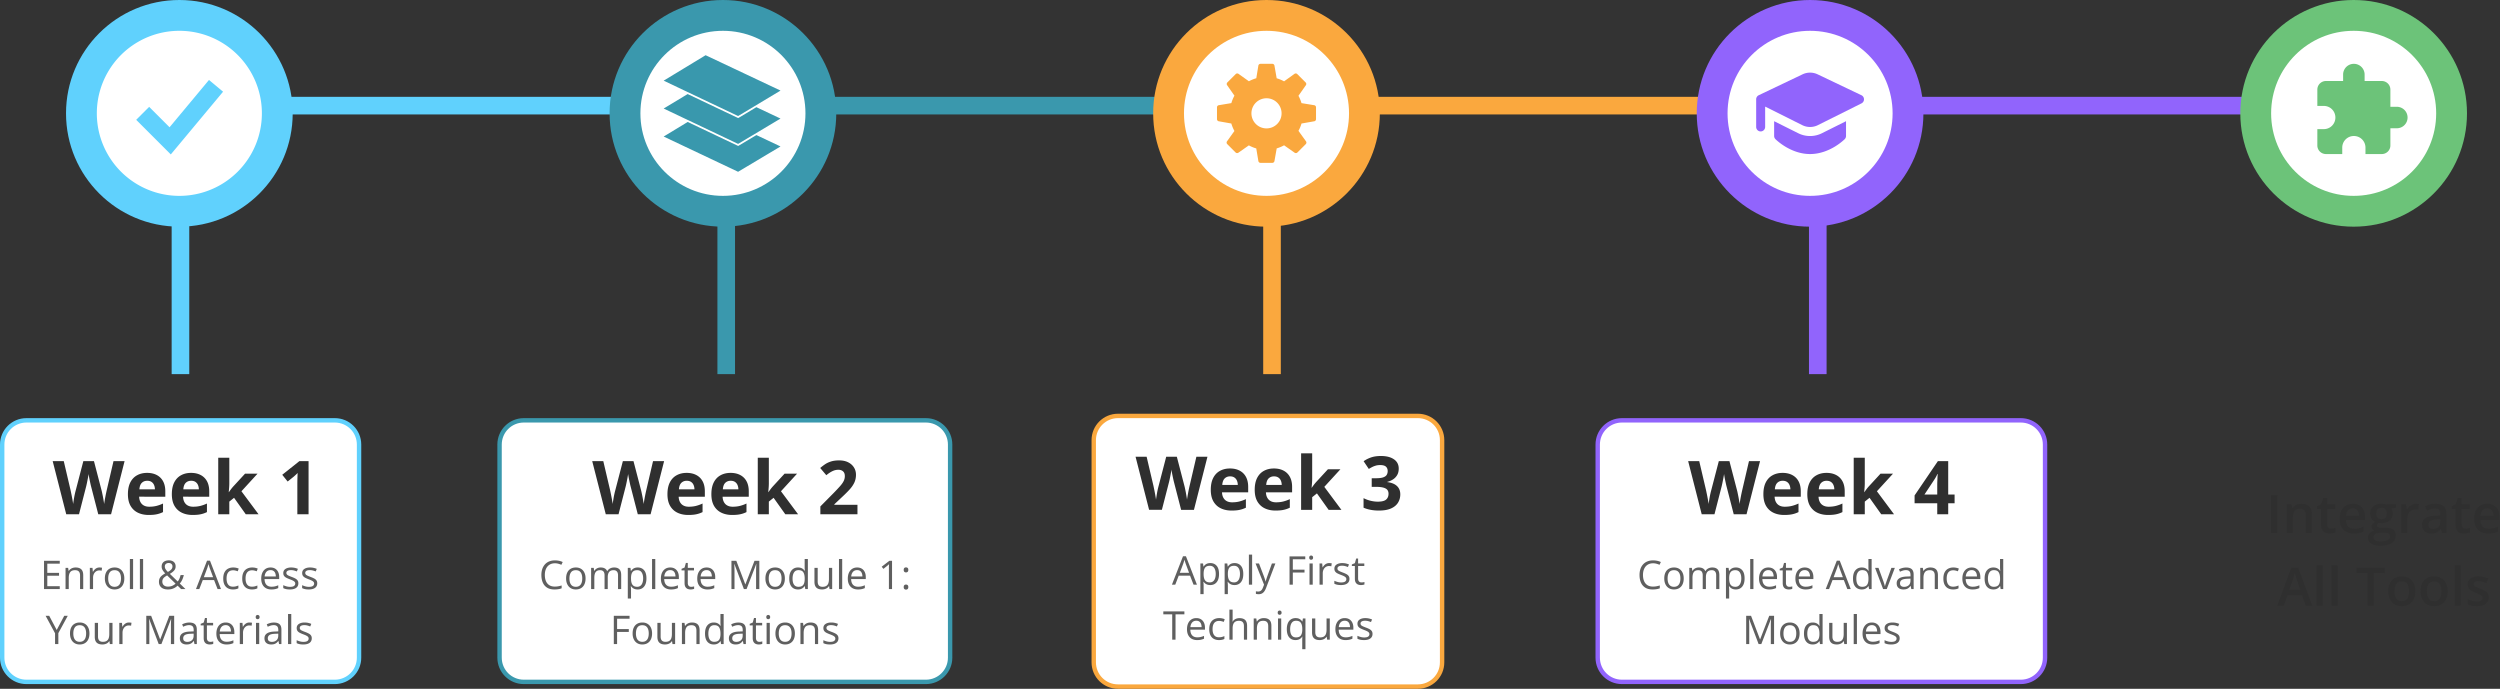 <svg width="1136" height="313" fill="none" xmlns="http://www.w3.org/2000/svg"><rect width="100%" height="100%" fill="#333333" stroke="none"/><path d="M12 191h140.154c6.075 0 11 4.925 11 11v96.85c0 6.075-4.925 11-11 11H12c-6.075 0-11-4.925-11-11V202c0-6.075 4.925-11 11-11Z" fill="#fff"/><path d="M12 191h140.154c6.075 0 11 4.925 11 11v96.85c0 6.075-4.925 11-11 11H12c-6.075 0-11-4.925-11-11V202c0-6.075 4.925-11 11-11Z" stroke="#60D1FD" stroke-width="2"/><path d="M140.211 233.669h-5.098v-13.956a98.308 98.308 0 0 1 .066-3.168c.022-.605.044-1.149.066-1.633-.121.143-.368.391-.742.742-.363.341-.704.649-1.023.924l-2.771 2.227-2.458-3.068 7.77-6.186h4.19v24.118ZM104.199 208v11.481c0 .693-.027 1.386-.082 2.079-.055.693-.116 1.386-.182 2.079h.066a68.22 68.22 0 0 1 1.04-1.436c.363-.473.748-.929 1.154-1.369l5.164-5.609h5.675l-7.325 8.001 7.77 10.442h-5.807l-5.312-7.472-2.161 1.732v5.74h-5.031V208h5.031ZM86.813 214.879c1.704 0 3.172.33 4.404.99a6.762 6.762 0 0 1 2.854 2.837c.67 1.243 1.006 2.76 1.006 4.553v2.442H83.183c.055 1.418.479 2.534 1.27 3.348.803.803 1.914 1.205 3.333 1.205 1.177 0 2.254-.121 3.233-.363a16.448 16.448 0 0 0 3.019-1.089v3.893c-.913.451-1.87.781-2.87.99-.99.209-2.194.313-3.613.313-1.848 0-3.486-.341-4.916-1.023-1.419-.681-2.535-1.721-3.349-3.117-.803-1.397-1.204-3.157-1.204-5.279 0-2.156.363-3.948 1.089-5.378.737-1.441 1.76-2.518 3.068-3.233 1.309-.726 2.832-1.089 4.57-1.089Zm.032 3.58c-.978 0-1.792.313-2.44.94-.639.627-1.007 1.611-1.106 2.953h7.06c-.01-.748-.148-1.413-.412-1.996a3.1 3.1 0 0 0-1.155-1.386c-.506-.341-1.155-.511-1.947-.511ZM66.852 214.879c1.704 0 3.172.33 4.404.99a6.762 6.762 0 0 1 2.854 2.837c.67 1.243 1.006 2.76 1.006 4.553v2.442H63.222c.055 1.418.479 2.534 1.27 3.348.803.803 1.914 1.205 3.333 1.205 1.177 0 2.254-.121 3.233-.363a16.45 16.45 0 0 0 3.019-1.089v3.893c-.913.451-1.87.781-2.87.99-.99.209-2.194.313-3.613.313-1.848 0-3.486-.341-4.916-1.023-1.419-.681-2.535-1.721-3.349-3.117-.803-1.397-1.204-3.157-1.204-5.279 0-2.156.363-3.948 1.089-5.378.737-1.441 1.76-2.518 3.068-3.233 1.309-.726 2.832-1.089 4.57-1.089Zm.033 3.58c-.98 0-1.793.313-2.442.94-.638.627-1.006 1.611-1.105 2.953h7.06c-.01-.748-.148-1.413-.412-1.996a3.1 3.1 0 0 0-1.155-1.386c-.506-.341-1.155-.511-1.946-.511ZM56.607 209.551l-6.136 24.118h-5.824l-3.266-12.67c-.066-.242-.154-.61-.264-1.105a117.051 117.051 0 0 1-.676-3.283 23.049 23.049 0 0 1-.182-1.253c-.033.307-.099.72-.198 1.237a46.26 46.26 0 0 1-.313 1.649 61.11 61.11 0 0 1-.33 1.634c-.11.505-.198.89-.264 1.154l-3.25 12.637h-5.807l-6.153-24.118h5.032l3.085 13.164c.087.396.187.869.297 1.419.12.549.236 1.127.346 1.732.12.594.225 1.171.313 1.732.1.55.17 1.028.215 1.435.055-.418.126-.902.214-1.452.088-.561.182-1.127.28-1.699.11-.583.22-1.122.33-1.616.11-.495.21-.897.298-1.205l3.513-13.51h4.834l3.514 13.51c.076.297.164.699.263 1.205a56.393 56.393 0 0 1 .627 3.332c.1.55.17 1.028.215 1.435.077-.55.181-1.215.313-1.996.143-.792.292-1.578.446-2.359.164-.781.307-1.435.428-1.963l3.069-13.164h5.031Z" fill="#2F2F2F"/><path d="M141.667 290.037c0 .616-.155 1.134-.466 1.556-.305.416-.744.73-1.318.94-.569.211-1.248.317-2.039.317-.674 0-1.257-.053-1.749-.158a5.061 5.061 0 0 1-1.292-.449v-1.344a8.67 8.67 0 0 0 1.406.527 5.97 5.97 0 0 0 1.67.237c.832 0 1.435-.134 1.81-.404.375-.269.563-.636.563-1.099 0-.263-.076-.495-.229-.694-.146-.205-.395-.401-.747-.589-.351-.193-.838-.404-1.459-.633a16.623 16.623 0 0 1-1.599-.694c-.446-.234-.791-.519-1.037-.852-.241-.334-.361-.768-.361-1.301 0-.815.328-1.439.985-1.872.662-.44 1.529-.66 2.601-.66.58 0 1.122.059 1.626.176.51.112.985.264 1.424.457l-.492 1.169a8.996 8.996 0 0 0-1.275-.43 5.427 5.427 0 0 0-1.379-.176c-.674 0-1.193.111-1.556.334-.358.222-.536.527-.536.914 0 .299.082.545.246.738.17.193.439.375.808.545.37.17.856.369 1.459.598a11.75 11.75 0 0 1 1.565.694c.439.234.776.522 1.011.861.24.334.36.765.36 1.292ZM132.351 292.674h-1.468v-13.676h1.468v13.676ZM124.484 282.883c1.149 0 2.001.258 2.558.773.557.516.835 1.339.835 2.47v6.548h-1.064l-.281-1.424h-.07c-.27.352-.551.648-.844.888a3.147 3.147 0 0 1-1.019.536c-.381.117-.85.176-1.407.176-.586 0-1.107-.103-1.564-.308a2.431 2.431 0 0 1-1.072-.931c-.258-.416-.387-.944-.387-1.582 0-.961.381-1.7 1.143-2.215.761-.516 1.921-.797 3.48-.844l1.661-.07v-.589c0-.832-.179-1.415-.536-1.749-.357-.334-.861-.501-1.512-.501-.504 0-.984.073-1.441.22a9.821 9.821 0 0 0-1.301.518l-.448-1.107a8.032 8.032 0 0 1 1.494-.572 6.53 6.53 0 0 1 1.775-.237Zm1.952 5.045-1.468.062c-1.201.046-2.048.243-2.54.588-.492.346-.739.835-.739 1.468 0 .551.167.958.501 1.222.334.263.777.395 1.328.395.855 0 1.555-.237 2.1-.712.545-.474.818-1.186.818-2.135v-.888ZM117.787 283.041v9.633h-1.459v-9.633h1.459Zm-.712-3.603a.87.87 0 0 1 .615.237c.176.152.264.393.264.721 0 .322-.088.562-.264.72a.866.866 0 0 1-.615.238.89.89 0 0 1-.633-.238c-.164-.158-.246-.398-.246-.72 0-.328.082-.569.246-.721a.894.894 0 0 1 .633-.237ZM113.34 282.865c.193 0 .395.012.606.036.211.017.399.044.563.079l-.185 1.353a3.985 3.985 0 0 0-.527-.096 4.432 4.432 0 0 0-.545-.036c-.387 0-.753.08-1.099.238a2.6 2.6 0 0 0-.896.668c-.258.287-.46.635-.607 1.046a3.959 3.959 0 0 0-.219 1.353v5.168h-1.468v-9.633h1.213l.158 1.776h.062c.199-.358.439-.683.72-.976.281-.299.607-.536.976-.712a2.901 2.901 0 0 1 1.248-.264ZM102.564 282.865c.821 0 1.524.182 2.11.545a3.533 3.533 0 0 1 1.345 1.53c.31.65.465 1.412.465 2.285v.905h-6.653c.018 1.131.299 1.992.844 2.584.545.592 1.312.888 2.303.888.609 0 1.148-.056 1.617-.167a9.085 9.085 0 0 0 1.459-.492v1.283a7.07 7.07 0 0 1-1.45.474c-.475.1-1.038.15-1.688.15-.926 0-1.734-.188-2.426-.563a3.933 3.933 0 0 1-1.6-1.67c-.38-.732-.57-1.628-.57-2.689 0-1.037.172-1.934.518-2.689.352-.762.844-1.348 1.476-1.758.639-.41 1.389-.616 2.25-.616Zm-.017 1.196c-.779 0-1.401.255-1.863.764-.463.51-.739 1.222-.827 2.136h5.098c-.006-.574-.097-1.078-.272-1.512a2.121 2.121 0 0 0-.783-1.019c-.351-.246-.802-.369-1.353-.369ZM95.55 291.655c.241 0 .487-.021.74-.062.251-.041.456-.091.614-.149v1.133a3.06 3.06 0 0 1-.712.194 5.124 5.124 0 0 1-.878.079 3.53 3.53 0 0 1-1.39-.264c-.415-.181-.75-.486-1.001-.914-.246-.428-.37-1.019-.37-1.775v-5.713h-1.37v-.712l1.38-.571.58-2.092h.879v2.232h2.82v1.143h-2.82v5.669c0 .603.137 1.054.413 1.353.28.299.653.449 1.116.449ZM86.041 282.883c1.148 0 2.001.258 2.558.773.556.516.835 1.339.835 2.47v6.548H88.37l-.281-1.424h-.07c-.27.352-.551.648-.844.888a3.143 3.143 0 0 1-1.02.536c-.38.117-.85.176-1.406.176-.586 0-1.107-.103-1.564-.308a2.434 2.434 0 0 1-1.073-.931c-.257-.416-.386-.944-.386-1.582 0-.961.38-1.7 1.142-2.215.762-.516 1.922-.797 3.48-.844l1.662-.07v-.589c0-.832-.179-1.415-.536-1.749-.358-.334-.862-.501-1.512-.501-.504 0-.984.073-1.442.22a9.83 9.83 0 0 0-1.3.518l-.448-1.107a8.063 8.063 0 0 1 1.494-.572 6.536 6.536 0 0 1 1.775-.237Zm1.951 5.045-1.468.062c-1.2.046-2.047.243-2.54.588-.492.346-.738.835-.738 1.468 0 .551.167.958.501 1.222.334.263.776.395 1.327.395.856 0 1.556-.237 2.1-.712.546-.474.818-1.186.818-2.135v-.888ZM72.12 292.674l-4.316-11.373h-.07c.023.24.043.533.06.879a51.776 51.776 0 0 1 .062 2.373v8.121h-1.388v-12.85h2.215l4.069 10.688h.062l4.13-10.688h2.198v12.85h-1.477v-8.226c0-.381.006-.762.018-1.143a50.865 50.865 0 0 1 .096-1.986h-.07l-4.368 11.355h-1.222ZM58.584 282.865c.193 0 .395.012.606.036.211.017.399.044.563.079l-.185 1.353a3.986 3.986 0 0 0-.527-.096 4.436 4.436 0 0 0-.545-.036c-.387 0-.753.08-1.099.238a2.6 2.6 0 0 0-.896.668c-.258.287-.46.635-.606 1.046-.147.404-.22.855-.22 1.353v5.168h-1.468v-9.633h1.213l.158 1.776h.062c.199-.358.44-.683.72-.976.282-.299.607-.536.976-.712a2.901 2.901 0 0 1 1.248-.264ZM51.122 283.041v9.633h-1.195l-.211-1.353h-.08a2.79 2.79 0 0 1-.773.843 3.34 3.34 0 0 1-1.072.51 4.38 4.38 0 0 1-1.257.176c-.761 0-1.4-.123-1.916-.369a2.482 2.482 0 0 1-1.169-1.143c-.258-.515-.386-1.178-.386-1.986v-6.311h1.476v6.205c0 .803.182 1.404.545 1.802.363.393.917.589 1.661.589.715 0 1.283-.135 1.705-.404.428-.27.735-.665.923-1.187.188-.527.281-1.172.281-1.933v-5.072h1.468ZM40.645 287.84c0 .791-.102 1.497-.307 2.118-.205.621-.501 1.146-.888 1.573a3.87 3.87 0 0 1-1.406.985c-.545.223-1.163.334-1.854.334a4.6 4.6 0 0 1-1.776-.334 4.011 4.011 0 0 1-1.389-.985c-.386-.427-.688-.952-.905-1.573-.21-.621-.316-1.327-.316-2.118 0-1.055.178-1.951.536-2.689.357-.745.867-1.31 1.53-1.697.667-.392 1.461-.589 2.381-.589.879 0 1.647.197 2.303.589.662.393 1.174.961 1.538 1.705.369.739.553 1.632.553 2.681Zm-7.33 0c0 .774.103 1.444.308 2.013.205.568.522 1.008.95 1.318.427.311.978.466 1.652.466.668 0 1.215-.155 1.643-.466.434-.31.753-.75.958-1.318.205-.569.308-1.239.308-2.013 0-.767-.103-1.43-.308-1.986-.205-.563-.521-.996-.949-1.301-.428-.305-.982-.457-1.661-.457-1.002 0-1.738.331-2.206.993-.463.662-.695 1.579-.695 2.751ZM25.766 286.267l3.419-6.443h1.608l-4.28 7.867v4.983h-1.494v-4.913l-4.29-7.937h1.635l3.402 6.443ZM144.154 265.037c0 .616-.155 1.134-.466 1.556-.304.416-.744.73-1.318.94-.568.211-1.248.317-2.039.317-.674 0-1.257-.053-1.749-.158a5.061 5.061 0 0 1-1.292-.449v-1.344c.393.193.861.369 1.406.527a5.97 5.97 0 0 0 1.67.237c.832 0 1.436-.134 1.811-.404.375-.269.562-.636.562-1.099 0-.263-.076-.495-.228-.694-.147-.205-.396-.401-.747-.589-.352-.193-.838-.404-1.459-.633a16.54 16.54 0 0 1-1.6-.694c-.445-.234-.791-.519-1.037-.852-.24-.334-.36-.768-.36-1.301 0-.815.328-1.439.984-1.872.662-.44 1.529-.66 2.602-.66.58 0 1.122.059 1.626.176.509.112.984.264 1.423.457l-.492 1.169a8.982 8.982 0 0 0-1.274-.43 5.429 5.429 0 0 0-1.38-.176c-.674 0-1.193.111-1.556.334-.357.222-.536.527-.536.914 0 .299.082.545.246.738.17.193.44.375.809.545.369.17.855.369 1.459.598.603.222 1.125.454 1.564.694.44.234.777.522 1.011.861.24.334.36.765.36 1.292ZM135.576 265.037c0 .616-.155 1.134-.466 1.556-.304.416-.744.73-1.318.94-.568.211-1.248.317-2.039.317-.674 0-1.257-.053-1.749-.158a5.061 5.061 0 0 1-1.292-.449v-1.344a8.67 8.67 0 0 0 1.406.527 5.97 5.97 0 0 0 1.67.237c.832 0 1.436-.134 1.811-.404.375-.269.562-.636.562-1.099 0-.263-.076-.495-.228-.694-.147-.205-.396-.401-.747-.589-.352-.193-.838-.404-1.459-.633a16.54 16.54 0 0 1-1.6-.694c-.445-.234-.791-.519-1.037-.852-.24-.334-.361-.768-.361-1.301 0-.815.329-1.439.985-1.872.662-.44 1.529-.66 2.601-.66.581 0 1.123.059 1.626.176.51.112.985.264 1.424.457l-.492 1.169a8.982 8.982 0 0 0-1.274-.43 5.434 5.434 0 0 0-1.38-.176c-.674 0-1.193.111-1.556.334-.357.222-.536.527-.536.914 0 .299.082.545.246.738.17.193.439.375.809.545.369.17.855.369 1.459.598.603.222 1.125.454 1.564.694.44.234.776.522 1.011.861.24.334.36.765.36 1.292ZM122.946 257.865c.821 0 1.524.182 2.11.545a3.524 3.524 0 0 1 1.344 1.53c.311.65.466 1.412.466 2.285v.905h-6.653c.017 1.131.299 1.992.844 2.584.545.592 1.312.888 2.302.888a7.06 7.06 0 0 0 1.618-.167 9.085 9.085 0 0 0 1.459-.492v1.283a7.06 7.06 0 0 1-1.451.474c-.474.1-1.037.15-1.687.15-.926 0-1.735-.188-2.426-.563a3.937 3.937 0 0 1-1.6-1.67c-.38-.732-.571-1.628-.571-2.689 0-1.037.173-1.934.519-2.689.351-.762.843-1.348 1.476-1.758.639-.41 1.389-.616 2.25-.616Zm-.017 1.196c-.78 0-1.401.255-1.864.764-.462.51-.738 1.222-.826 2.136h5.098c-.006-.574-.097-1.078-.273-1.512a2.113 2.113 0 0 0-.782-1.019c-.351-.246-.803-.369-1.353-.369ZM114.465 267.85c-.867 0-1.632-.179-2.294-.536-.662-.358-1.178-.903-1.547-1.635s-.554-1.655-.554-2.769c0-1.166.194-2.118.58-2.856.393-.744.932-1.295 1.618-1.652.685-.358 1.464-.537 2.337-.537.481 0 .944.05 1.389.15.451.094.82.214 1.108.36l-.44 1.222a7.502 7.502 0 0 0-1.019-.316 4.492 4.492 0 0 0-1.073-.141c-.668 0-1.224.143-1.67.431-.439.287-.77.709-.993 1.265-.217.557-.325 1.242-.325 2.057 0 .779.106 1.444.316 1.995.217.551.537.973.958 1.266.428.287.961.43 1.6.43.51 0 .97-.053 1.38-.158.41-.111.782-.24 1.116-.387v1.301c-.322.164-.682.29-1.081.378a6.504 6.504 0 0 1-1.406.132ZM105.834 267.85c-.867 0-1.632-.179-2.294-.536-.662-.358-1.178-.903-1.547-1.635s-.554-1.655-.554-2.769c0-1.166.194-2.118.581-2.856.392-.744.931-1.295 1.617-1.652.685-.358 1.465-.537 2.338-.537.48 0 .943.05 1.388.15.451.094.821.214 1.108.36l-.44 1.222a7.502 7.502 0 0 0-1.019-.316 4.492 4.492 0 0 0-1.073-.141c-.668 0-1.224.143-1.669.431-.44.287-.771.709-.994 1.265-.216.557-.325 1.242-.325 2.057 0 .779.106 1.444.317 1.995.216.551.536.973.958 1.266.427.287.961.43 1.599.43.51 0 .97-.053 1.38-.158.41-.111.782-.24 1.116-.387v1.301c-.322.164-.682.29-1.081.378a6.504 6.504 0 0 1-1.406.132ZM98.864 267.674l-1.582-4.078h-5.15l-1.573 4.078h-1.512l5.027-12.902h1.345l4.992 12.902h-1.547Zm-2.03-5.405-1.503-4.052-.176-.519-.237-.747c-.082-.257-.15-.465-.202-.624a16.07 16.07 0 0 1-.194.721 19.237 19.237 0 0 1-.36 1.169l-1.53 4.052h4.202ZM76.733 254.622c.633 0 1.178.112 1.635.334.463.217.818.531 1.064.941.252.41.378.905.378 1.485 0 .762-.25 1.406-.748 1.934-.492.527-1.119 1.007-1.88 1.441l3.568 3.463a4.83 4.83 0 0 0 .791-1.301c.205-.498.378-1.037.519-1.617h1.476c-.187.773-.43 1.485-.73 2.136a6.548 6.548 0 0 1-1.107 1.714l2.575 2.522h-1.977l-1.59-1.556a7.59 7.59 0 0 1-1.214.914c-.428.258-.905.46-1.432.607-.522.141-1.12.211-1.793.211-.82 0-1.533-.135-2.136-.404a3.149 3.149 0 0 1-1.406-1.187c-.329-.521-.493-1.16-.493-1.916 0-.621.115-1.154.343-1.6.229-.445.554-.84.976-1.186.422-.346.925-.683 1.511-1.011a18.606 18.606 0 0 1-.782-.923 4.54 4.54 0 0 1-.597-1.01 3.064 3.064 0 0 1-.229-1.196c0-.586.132-1.087.396-1.503.27-.416.647-.735 1.133-.958.493-.222 1.076-.334 1.75-.334Zm-.79 6.847c-.458.264-.85.524-1.178.782a2.895 2.895 0 0 0-.747.87c-.17.323-.255.712-.255 1.169 0 .686.231 1.237.694 1.653.463.41 1.081.615 1.855.615.796 0 1.473-.132 2.03-.396a5.308 5.308 0 0 0 1.432-.958l-3.832-3.735Zm.738-5.643c-.534 0-.967.141-1.301.422-.328.276-.492.662-.492 1.16 0 .446.12.856.36 1.231.24.375.583.791 1.028 1.248.733-.404 1.263-.794 1.591-1.169.334-.381.501-.826.501-1.336 0-.463-.155-.838-.466-1.125-.304-.287-.712-.431-1.221-.431ZM65.035 267.674h-1.468v-13.676h1.468v13.676ZM60.482 267.674h-1.467v-13.676h1.467v13.676ZM56.492 262.84c0 .791-.102 1.497-.307 2.118-.206.621-.501 1.146-.888 1.573a3.87 3.87 0 0 1-1.406.985c-.545.223-1.163.334-1.855.334a4.6 4.6 0 0 1-1.775-.334 4.01 4.01 0 0 1-1.389-.985c-.387-.427-.688-.952-.905-1.573-.211-.621-.317-1.327-.317-2.118 0-1.055.18-1.951.537-2.689.357-.745.867-1.31 1.529-1.697.668-.392 1.462-.589 2.382-.589.879 0 1.646.197 2.302.589.663.393 1.175.961 1.538 1.705.37.739.554 1.632.554 2.681Zm-7.33 0c0 .774.103 1.444.308 2.013.205.568.521 1.008.949 1.318.428.311.979.466 1.652.466.668 0 1.216-.155 1.644-.466.433-.31.753-.75.958-1.318.205-.569.307-1.239.307-2.013 0-.767-.102-1.43-.307-1.986-.205-.563-.522-.996-.95-1.301-.427-.305-.98-.457-1.66-.457-1.003 0-1.738.331-2.207.993-.462.662-.694 1.579-.694 2.751ZM45.198 257.865c.194 0 .396.012.607.036.21.017.398.044.562.079l-.184 1.353a3.987 3.987 0 0 0-.528-.096 4.437 4.437 0 0 0-.545-.036c-.386 0-.753.08-1.098.238-.34.152-.639.375-.897.668-.258.287-.46.635-.606 1.046-.147.404-.22.855-.22 1.353v5.168h-1.468v-9.633h1.213l.158 1.776h.062c.2-.358.44-.683.72-.976.282-.299.607-.536.976-.712a2.901 2.901 0 0 1 1.248-.264ZM34.344 257.865c1.142 0 2.007.282 2.593.844.586.557.878 1.453.878 2.69v6.275h-1.441v-6.179c0-.802-.184-1.403-.554-1.801-.363-.399-.922-.598-1.678-.598-1.067 0-1.817.302-2.25.905-.434.604-.65 1.48-.65 2.628v5.045h-1.46v-9.633h1.178l.22 1.389h.079c.205-.34.466-.624.782-.853.316-.234.67-.41 1.064-.527a4.121 4.121 0 0 1 1.239-.185ZM27.154 267.674H20v-12.85h7.154v1.319h-5.66v4.157h5.335v1.301h-5.335v4.755h5.66v1.318Z" fill="#5F5F5F"/><path d="M238 191h182.737c6.075 0 11 4.925 11 11v96.85c0 6.075-4.925 11-11 11H238c-6.075 0-11-4.925-11-11V202c0-6.075 4.925-11 11-11Z" fill="#fff"/><path d="M238 191h182.737c6.075 0 11 4.925 11 11v96.85c0 6.075-4.925 11-11 11H238c-6.075 0-11-4.925-11-11V202c0-6.075 4.925-11 11-11Z" stroke="#3A98AD" stroke-width="2"/><path d="M389.63 233.668h-16.859v-3.546l6.054-6.12a90.113 90.113 0 0 0 2.937-3.135c.747-.847 1.286-1.616 1.616-2.309a4.976 4.976 0 0 0 .512-2.227c0-.957-.27-1.672-.809-2.145-.528-.484-1.237-.726-2.128-.726-.935 0-1.842.215-2.722.644-.879.429-1.798 1.039-2.755 1.831l-2.771-3.283a25.702 25.702 0 0 1 2.194-1.683c.781-.527 1.683-.951 2.705-1.27 1.034-.33 2.272-.495 3.712-.495 1.584 0 2.942.286 4.075.858 1.144.572 2.023 1.353 2.639 2.343.616.978.924 2.089.924 3.332 0 1.331-.264 2.546-.792 3.646-.528 1.099-1.298 2.188-2.309 3.266-1.001 1.078-2.211 2.271-3.629 3.58l-3.102 2.919v.231h10.508v4.289ZM349.362 208v11.481c0 .693-.027 1.386-.082 2.079-.055.693-.115 1.386-.181 2.079h.066c.34-.484.687-.963 1.039-1.436.363-.473.748-.929 1.155-1.369l5.163-5.609h5.675l-7.325 8.001 7.77 10.442h-5.807l-5.312-7.472-2.161 1.732v5.74h-5.031V208h5.031ZM331.976 214.879c1.704 0 3.172.33 4.404.99a6.762 6.762 0 0 1 2.854 2.837c.671 1.243 1.006 2.76 1.006 4.553v2.442h-11.894c.055 1.418.479 2.534 1.271 3.348.802.803 1.913 1.205 3.332 1.205 1.177 0 2.254-.121 3.233-.363a16.453 16.453 0 0 0 3.019-1.089v3.893c-.913.451-1.87.781-2.87.99-.99.209-2.194.313-3.613.313-1.848 0-3.486-.341-4.916-1.023-1.419-.681-2.535-1.721-3.349-3.117-.803-1.397-1.204-3.157-1.204-5.279 0-2.156.363-3.948 1.089-5.378.737-1.441 1.759-2.518 3.068-3.233 1.309-.726 2.832-1.089 4.57-1.089Zm.033 3.58c-.979 0-1.793.313-2.442.94-.638.627-1.006 1.611-1.105 2.953h7.06c-.011-.748-.148-1.413-.412-1.996a3.1 3.1 0 0 0-1.155-1.386c-.506-.341-1.155-.511-1.946-.511ZM312.015 214.879c1.704 0 3.172.33 4.404.99a6.762 6.762 0 0 1 2.854 2.837c.671 1.243 1.006 2.76 1.006 4.553v2.442h-11.894c.055 1.418.479 2.534 1.271 3.348.803.803 1.913 1.205 3.332 1.205 1.177 0 2.254-.121 3.233-.363a16.453 16.453 0 0 0 3.019-1.089v3.893c-.913.451-1.869.781-2.87.99-.99.209-2.194.313-3.613.313-1.848 0-3.486-.341-4.916-1.023-1.419-.681-2.535-1.721-3.349-3.117-.803-1.397-1.204-3.157-1.204-5.279 0-2.156.363-3.948 1.089-5.378.737-1.441 1.759-2.518 3.068-3.233 1.309-.726 2.832-1.089 4.57-1.089Zm.033 3.58c-.979 0-1.793.313-2.442.94-.638.627-1.006 1.611-1.105 2.953h7.06c-.011-.748-.148-1.413-.412-1.996a3.1 3.1 0 0 0-1.155-1.386c-.506-.341-1.155-.511-1.946-.511ZM301.77 209.551l-6.136 24.118h-5.824l-3.266-12.67c-.066-.242-.154-.61-.264-1.105a118.854 118.854 0 0 1-.676-3.283 23.16 23.16 0 0 1-.182-1.253c-.033.307-.099.72-.198 1.237a46.218 46.218 0 0 1-.313 1.649 60.7 60.7 0 0 1-.33 1.634c-.11.505-.198.89-.264 1.154l-3.25 12.637h-5.806l-6.154-24.118h5.032l3.085 13.164c.088.396.187.869.297 1.419.121.549.236 1.127.346 1.732.121.594.225 1.171.313 1.732.099.55.171 1.028.215 1.435.055-.418.126-.902.214-1.452.088-.561.182-1.127.281-1.699.11-.583.22-1.122.33-1.616.11-.495.209-.897.297-1.205l3.513-13.51h4.834l3.514 13.51c.077.297.165.699.263 1.205a56.393 56.393 0 0 1 .627 3.332c.099.55.171 1.028.215 1.435.077-.55.181-1.215.313-1.996.143-.792.292-1.578.446-2.359.165-.781.308-1.435.429-1.963l3.068-13.164h5.031Z" fill="#2F2F2F"/><path d="M380.991 290.037c0 .616-.155 1.134-.466 1.556-.304.416-.744.73-1.318.94-.568.211-1.248.317-2.039.317-.674 0-1.257-.053-1.749-.158a5.061 5.061 0 0 1-1.292-.449v-1.344c.393.193.861.369 1.406.527a5.97 5.97 0 0 0 1.67.237c.832 0 1.436-.134 1.811-.404.375-.269.562-.636.562-1.099 0-.263-.076-.495-.228-.694-.147-.205-.396-.401-.747-.589-.352-.193-.838-.404-1.459-.633a16.54 16.54 0 0 1-1.6-.694c-.445-.234-.791-.519-1.037-.852-.24-.334-.36-.768-.36-1.301 0-.815.328-1.439.984-1.872.662-.44 1.529-.66 2.601-.66.581 0 1.123.059 1.626.176.51.112.985.264 1.424.457l-.492 1.169a8.982 8.982 0 0 0-1.274-.43 5.434 5.434 0 0 0-1.38-.176c-.674 0-1.193.111-1.556.334-.357.222-.536.527-.536.914 0 .299.082.545.246.738.17.193.44.375.809.545.369.17.855.369 1.459.598.603.222 1.125.454 1.564.694.44.234.776.522 1.011.861.24.334.36.765.36 1.292ZM368.282 282.865c1.143 0 2.007.282 2.593.844.586.557.879 1.453.879 2.69v6.275h-1.442v-6.179c0-.802-.184-1.403-.553-1.801-.363-.399-.923-.598-1.679-.598-1.066 0-1.816.302-2.25.905-.434.604-.65 1.48-.65 2.628v5.045h-1.459v-9.633h1.177l.22 1.389h.079c.205-.34.466-.624.782-.853.317-.234.671-.41 1.064-.527a4.124 4.124 0 0 1 1.239-.185ZM361.198 287.84c0 .791-.102 1.497-.307 2.118-.205.621-.501 1.146-.888 1.573a3.878 3.878 0 0 1-1.406.985c-.545.223-1.163.334-1.855.334a4.6 4.6 0 0 1-1.775-.334 4.018 4.018 0 0 1-1.389-.985c-.387-.427-.688-.952-.905-1.573-.211-.621-.317-1.327-.317-2.118 0-1.055.179-1.951.537-2.689.357-.745.867-1.31 1.529-1.697.668-.392 1.462-.589 2.382-.589.879 0 1.646.197 2.302.589.663.393 1.175.961 1.539 1.705.369.739.553 1.632.553 2.681Zm-7.33 0c0 .774.103 1.444.308 2.013.205.568.521 1.008.949 1.318.428.311.979.466 1.652.466.668 0 1.216-.155 1.644-.466.433-.31.753-.75.958-1.318.205-.569.308-1.239.308-2.013 0-.767-.103-1.43-.308-1.986-.205-.563-.522-.996-.949-1.301-.428-.305-.982-.457-1.661-.457-1.002 0-1.738.331-2.207.993-.462.662-.694 1.579-.694 2.751ZM349.799 283.041v9.633h-1.459v-9.633h1.459Zm-.712-3.603c.24 0 .445.079.615.237.176.152.264.393.264.721 0 .322-.088.562-.264.72a.868.868 0 0 1-.615.238.89.89 0 0 1-.633-.238c-.164-.158-.246-.398-.246-.72 0-.328.082-.569.246-.721a.894.894 0 0 1 .633-.237ZM345.035 291.655a4.594 4.594 0 0 0 1.354-.211v1.133c-.17.077-.408.141-.712.194a5.128 5.128 0 0 1-.879.079 3.53 3.53 0 0 1-1.389-.264c-.416-.181-.75-.486-1.002-.914-.246-.428-.369-1.019-.369-1.775v-5.713h-1.371v-.712l1.38-.571.58-2.092h.879v2.232h2.821v1.143h-2.821v5.669c0 .603.138 1.054.413 1.353.281.299.653.449 1.116.449ZM335.525 282.883c1.149 0 2.001.258 2.558.773.557.516.835 1.339.835 2.47v6.548h-1.064l-.281-1.424h-.07c-.27.352-.551.648-.844.888a3.147 3.147 0 0 1-1.019.536c-.381.117-.85.176-1.407.176-.586 0-1.107-.103-1.564-.308a2.431 2.431 0 0 1-1.072-.931c-.258-.416-.387-.944-.387-1.582 0-.961.381-1.7 1.143-2.215.761-.516 1.921-.797 3.48-.844l1.661-.07v-.589c0-.832-.179-1.415-.536-1.749-.357-.334-.861-.501-1.512-.501-.504 0-.984.073-1.441.22a9.821 9.821 0 0 0-1.301.518l-.448-1.107a8.059 8.059 0 0 1 1.494-.572 6.53 6.53 0 0 1 1.775-.237Zm1.952 5.045-1.468.062c-1.201.046-2.048.243-2.54.588-.492.346-.739.835-.739 1.468 0 .551.167.958.501 1.222.334.263.777.395 1.328.395.855 0 1.555-.237 2.1-.712.545-.474.818-1.186.818-2.135v-.888ZM324.328 292.85c-1.219 0-2.185-.416-2.9-1.248-.709-.832-1.064-2.069-1.064-3.709 0-1.658.364-2.909 1.09-3.753.727-.85 1.693-1.275 2.9-1.275.51 0 .956.068 1.336.203.381.134.709.316.985.545.275.222.507.477.694.764h.106a14.32 14.32 0 0 1-.071-.747 11.142 11.142 0 0 1-.035-.773v-3.859h1.459v13.676h-1.178l-.219-1.371h-.062a3.333 3.333 0 0 1-.694.782 3.215 3.215 0 0 1-.993.563c-.381.134-.832.202-1.354.202Zm.229-1.213c1.031 0 1.76-.293 2.188-.879.428-.586.642-1.456.642-2.61v-.264c0-1.225-.205-2.165-.616-2.821-.404-.657-1.142-.985-2.214-.985-.897 0-1.568.346-2.013 1.037-.445.686-.668 1.624-.668 2.813 0 1.184.22 2.098.659 2.742.445.645 1.119.967 2.022.967ZM314.423 282.865c1.142 0 2.007.282 2.593.844.586.557.879 1.453.879 2.69v6.275h-1.442v-6.179c0-.802-.184-1.403-.554-1.801-.363-.399-.922-.598-1.678-.598-1.067 0-1.817.302-2.25.905-.434.604-.651 1.48-.651 2.628v5.045h-1.459v-9.633h1.178l.22 1.389h.079c.205-.34.466-.624.782-.853.317-.234.671-.41 1.064-.527a4.115 4.115 0 0 1 1.239-.185ZM306.776 283.041v9.633h-1.195l-.211-1.353h-.079a2.792 2.792 0 0 1-.773.843 3.344 3.344 0 0 1-1.073.51 4.374 4.374 0 0 1-1.257.176c-.761 0-1.4-.123-1.916-.369a2.48 2.48 0 0 1-1.168-1.143c-.258-.515-.387-1.178-.387-1.986v-6.311h1.476v6.205c0 .803.182 1.404.545 1.802.364.393.917.589 1.661.589.715 0 1.284-.135 1.705-.404.428-.27.736-.665.923-1.187.188-.527.282-1.172.282-1.933v-5.072h1.467ZM296.3 287.84c0 .791-.103 1.497-.308 2.118-.205.621-.501 1.146-.888 1.573a3.86 3.86 0 0 1-1.406.985c-.545.223-1.163.334-1.854.334a4.601 4.601 0 0 1-1.776-.334 4.005 4.005 0 0 1-1.388-.985c-.387-.427-.689-.952-.906-1.573-.211-.621-.316-1.327-.316-2.118 0-1.055.179-1.951.536-2.689.358-.745.867-1.31 1.529-1.697.668-.392 1.462-.589 2.382-.589.879 0 1.647.197 2.303.589.662.393 1.175.961 1.538 1.705.369.739.554 1.632.554 2.681Zm-7.33 0c0 .774.102 1.444.307 2.013.205.568.522 1.008.95 1.318.427.311.978.466 1.652.466.668 0 1.216-.155 1.643-.466.434-.31.753-.75.958-1.318.206-.569.308-1.239.308-2.013 0-.767-.102-1.43-.308-1.986-.205-.563-.521-.996-.949-1.301-.427-.305-.981-.457-1.661-.457-1.002 0-1.737.331-2.206.993-.463.662-.694 1.579-.694 2.751ZM280.409 292.674h-1.494v-12.85h7.154v1.319h-5.66v4.711h5.318v1.309h-5.318v5.511ZM410.646 266.76c0-.41.099-.7.298-.87.2-.176.443-.264.73-.264.299 0 .551.088.756.264.205.17.307.46.307.87 0 .404-.102.7-.307.888a1.102 1.102 0 0 1-.756.272c-.287 0-.53-.091-.73-.272-.199-.188-.298-.484-.298-.888Zm0-7.796c0-.422.099-.718.298-.888.2-.175.443-.263.73-.263.299 0 .551.088.756.263.205.17.307.466.307.888 0 .399-.102.689-.307.87a1.098 1.098 0 0 1-.756.273c-.287 0-.53-.091-.73-.273-.199-.181-.298-.471-.298-.87ZM405.346 267.674h-1.424v-9.993l.017-.686c.012-.211.027-.424.044-.641a7.479 7.479 0 0 1-.509.483c-.159.129-.355.29-.589.484l-1.468 1.177-.765-.993 3.481-2.681h1.213v12.85ZM389.49 257.865c.821 0 1.524.182 2.11.545a3.524 3.524 0 0 1 1.344 1.53c.311.65.466 1.412.466 2.285v.905h-6.653c.017 1.131.299 1.992.844 2.584.545.592 1.312.888 2.302.888a7.06 7.06 0 0 0 1.618-.167 9.043 9.043 0 0 0 1.458-.492v1.283a7.031 7.031 0 0 1-1.45.474c-.474.1-1.037.15-1.687.15-.926 0-1.735-.188-2.426-.563a3.93 3.93 0 0 1-1.6-1.67c-.38-.732-.571-1.628-.571-2.689 0-1.037.173-1.934.519-2.689.351-.762.843-1.348 1.476-1.758.639-.41 1.389-.616 2.25-.616Zm-.017 1.196c-.78 0-1.401.255-1.864.764-.463.51-.738 1.222-.826 2.136h5.098c-.006-.574-.097-1.078-.273-1.512-.17-.439-.43-.779-.782-1.019-.351-.246-.803-.369-1.353-.369ZM382.696 267.674h-1.467v-13.676h1.467v13.676ZM378.144 258.041v9.633h-1.196l-.211-1.353h-.079a2.792 2.792 0 0 1-.773.843 3.344 3.344 0 0 1-1.073.51 4.372 4.372 0 0 1-1.256.176c-.762 0-1.401-.123-1.916-.369a2.478 2.478 0 0 1-1.169-1.143c-.258-.515-.387-1.178-.387-1.986v-6.311h1.477v6.205c0 .803.181 1.404.544 1.802.364.393.917.589 1.662.589.714 0 1.283-.135 1.705-.404.427-.27.735-.665.923-1.187.187-.527.281-1.172.281-1.933v-5.072h1.468ZM362.596 267.85c-1.219 0-2.186-.416-2.901-1.248-.709-.832-1.063-2.069-1.063-3.709 0-1.658.363-2.909 1.09-3.753.726-.85 1.693-1.275 2.9-1.275.51 0 .955.068 1.336.203.381.134.709.316.984.545.276.222.507.477.695.764h.105a14.52 14.52 0 0 1-.07-.747 10.546 10.546 0 0 1-.035-.773v-3.859h1.459v13.676h-1.178l-.22-1.371h-.061a3.338 3.338 0 0 1-.695.782 3.192 3.192 0 0 1-.993.563c-.381.134-.832.202-1.353.202Zm.228-1.213c1.031 0 1.761-.293 2.189-.879.427-.586.641-1.456.641-2.61v-.264c0-1.225-.205-2.165-.615-2.821-.404-.657-1.143-.985-2.215-.985-.896 0-1.567.346-2.012 1.037-.446.686-.668 1.624-.668 2.813 0 1.184.219 2.098.659 2.742.445.645 1.119.967 2.021.967ZM356.646 262.84c0 .791-.103 1.497-.308 2.118-.205.621-.501 1.146-.888 1.573a3.87 3.87 0 0 1-1.406.985c-.545.223-1.163.334-1.855.334a4.6 4.6 0 0 1-1.775-.334 4.018 4.018 0 0 1-1.389-.985c-.386-.427-.688-.952-.905-1.573-.211-.621-.316-1.327-.316-2.118 0-1.055.178-1.951.536-2.689.357-.745.867-1.31 1.529-1.697.668-.392 1.462-.589 2.382-.589.879 0 1.646.197 2.303.589.662.393 1.175.961 1.538 1.705.369.739.554 1.632.554 2.681Zm-7.331 0c0 .774.103 1.444.308 2.013.205.568.522 1.008.949 1.318.428.311.979.466 1.653.466.668 0 1.215-.155 1.643-.466.434-.31.753-.75.958-1.318.205-.569.308-1.239.308-2.013 0-.767-.103-1.43-.308-1.986-.205-.563-.521-.996-.949-1.301-.428-.305-.981-.457-1.661-.457-1.002 0-1.737.331-2.206.993-.463.662-.695 1.579-.695 2.751ZM338.021 267.674l-4.315-11.373h-.07c.023.24.044.533.061.879a50.555 50.555 0 0 1 .062 2.373v8.121h-1.389v-12.85h2.215l4.069 10.688h.062l4.131-10.688h2.197v12.85h-1.477v-8.226c0-.381.006-.762.018-1.143a50.22 50.22 0 0 1 .097-1.986h-.071l-4.368 11.355h-1.222ZM321.076 257.865c.82 0 1.524.182 2.11.545a3.53 3.53 0 0 1 1.344 1.53c.311.65.466 1.412.466 2.285v.905h-6.653c.017 1.131.299 1.992.844 2.584.544.592 1.312.888 2.302.888.61 0 1.149-.056 1.617-.167a9.02 9.02 0 0 0 1.459-.492v1.283a7.031 7.031 0 0 1-1.45.474c-.474.1-1.037.15-1.687.15-.926 0-1.735-.188-2.426-.563a3.93 3.93 0 0 1-1.6-1.67c-.381-.732-.571-1.628-.571-2.689 0-1.037.173-1.934.519-2.689.351-.762.843-1.348 1.476-1.758.639-.41 1.389-.616 2.25-.616Zm-.017 1.196c-.78 0-1.401.255-1.864.764-.463.51-.738 1.222-.826 2.136h5.098c-.006-.574-.097-1.078-.273-1.512-.17-.439-.43-.779-.782-1.019-.351-.246-.803-.369-1.353-.369ZM314.062 266.655c.241 0 .487-.021.739-.062.252-.041.457-.091.615-.149v1.133c-.17.077-.407.141-.712.194a5.128 5.128 0 0 1-.879.079c-.51 0-.972-.088-1.388-.264-.416-.181-.75-.486-1.002-.914-.247-.428-.37-1.019-.37-1.775v-5.713h-1.371v-.712l1.38-.571.58-2.092h.879v2.232h2.821v1.143h-2.821v5.669c0 .603.138 1.054.413 1.353.282.299.654.449 1.116.449ZM304.553 257.865c.82 0 1.523.182 2.109.545a3.533 3.533 0 0 1 1.345 1.53c.31.65.466 1.412.466 2.285v.905h-6.654c.018 1.131.299 1.992.844 2.584.545.592 1.313.888 2.303.888.609 0 1.148-.056 1.617-.167a9.052 9.052 0 0 0 1.459-.492v1.283a7.05 7.05 0 0 1-1.45.474c-.475.1-1.037.15-1.688.15-.925 0-1.734-.188-2.425-.563a3.93 3.93 0 0 1-1.6-1.67c-.381-.732-.571-1.628-.571-2.689 0-1.037.172-1.934.518-2.689.352-.762.844-1.348 1.477-1.758.638-.41 1.388-.616 2.25-.616Zm-.018 1.196c-.779 0-1.4.255-1.863.764-.463.51-.738 1.222-.826 2.136h5.097c-.005-.574-.096-1.078-.272-1.512a2.125 2.125 0 0 0-.782-1.019c-.352-.246-.803-.369-1.354-.369ZM297.759 267.674h-1.468v-13.676h1.468v13.676ZM289.796 257.865c1.201 0 2.159.414 2.874 1.24.715.826 1.072 2.068 1.072 3.726 0 1.096-.164 2.016-.492 2.76-.328.744-.791 1.307-1.389 1.688-.591.38-1.292.571-2.1.571-.51 0-.958-.068-1.345-.202a3.18 3.18 0 0 1-.993-.545 3.577 3.577 0 0 1-.686-.747h-.105l.061.826c.03.322.044.603.044.844v3.955h-1.467v-13.94h1.204l.193 1.424h.07a3.87 3.87 0 0 1 .686-.8c.269-.246.598-.439.984-.58.393-.146.856-.22 1.389-.22Zm-.255 1.231c-.668 0-1.207.129-1.617.387-.404.257-.7.644-.888 1.16-.187.51-.287 1.151-.299 1.925v.281c0 .814.088 1.503.264 2.065.182.563.478.991.888 1.284.416.292.972.439 1.67.439.597 0 1.095-.161 1.494-.483.398-.323.694-.771.887-1.345.2-.58.299-1.245.299-1.995 0-1.137-.222-2.039-.668-2.707-.439-.674-1.116-1.011-2.03-1.011ZM279.064 257.865c1.061 0 1.861.279 2.4.835.539.551.808 1.439.808 2.664v6.31h-1.441v-6.24c0-.779-.17-1.362-.51-1.749-.334-.393-.832-.589-1.494-.589-.931 0-1.608.269-2.03.809-.422.539-.633 1.333-.633 2.381v5.388h-1.45v-6.24c0-.522-.076-.955-.229-1.301a1.55 1.55 0 0 0-.668-.773c-.293-.176-.665-.264-1.116-.264-.639 0-1.151.132-1.538.395-.387.264-.668.657-.844 1.178-.17.516-.255 1.152-.255 1.907v5.098h-1.459v-9.633h1.178l.22 1.363h.079a2.89 2.89 0 0 1 .73-.844c.292-.229.621-.402.984-.519a3.76 3.76 0 0 1 1.16-.176c.732 0 1.345.138 1.837.414.498.269.858.682 1.081 1.239h.079c.317-.557.75-.97 1.301-1.239a3.983 3.983 0 0 1 1.81-.414ZM266.083 262.84c0 .791-.103 1.497-.308 2.118-.205.621-.501 1.146-.887 1.573a3.873 3.873 0 0 1-1.407.985c-.544.223-1.163.334-1.854.334a4.596 4.596 0 0 1-1.775-.334 4 4 0 0 1-1.389-.985c-.387-.427-.689-.952-.905-1.573-.211-.621-.317-1.327-.317-2.118 0-1.055.179-1.951.536-2.689.358-.745.868-1.31 1.53-1.697.668-.392 1.462-.589 2.381-.589.879 0 1.647.197 2.303.589.662.393 1.175.961 1.538 1.705.369.739.554 1.632.554 2.681Zm-7.33 0c0 .774.102 1.444.308 2.013.205.568.521 1.008.949 1.318.428.311.978.466 1.652.466.668 0 1.216-.155 1.644-.466.433-.31.753-.75.958-1.318.205-.569.307-1.239.307-2.013 0-.767-.102-1.43-.307-1.986-.205-.563-.522-.996-.95-1.301-.427-.305-.981-.457-1.661-.457-1.002 0-1.737.331-2.206.993-.463.662-.694 1.579-.694 2.751ZM252.152 255.958c-.709 0-1.347.123-1.916.369a3.904 3.904 0 0 0-1.441 1.055c-.393.457-.694 1.011-.905 1.661-.211.651-.317 1.383-.317 2.197 0 1.079.167 2.016.501 2.813.34.791.844 1.403 1.512 1.837.674.433 1.515.65 2.522.65.575 0 1.114-.047 1.618-.14.509-.1 1.004-.223 1.485-.369v1.3a7.575 7.575 0 0 1-1.477.387c-.515.088-1.128.132-1.837.132-1.306 0-2.399-.27-3.278-.809-.873-.545-1.529-1.312-1.969-2.302-.433-.991-.65-2.16-.65-3.507 0-.973.135-1.861.404-2.663a6.028 6.028 0 0 1 1.196-2.092 5.294 5.294 0 0 1 1.933-1.354c.768-.322 1.647-.483 2.637-.483.65 0 1.277.064 1.881.193a6.998 6.998 0 0 1 1.635.554l-.598 1.266a8.86 8.86 0 0 0-1.354-.484 5.693 5.693 0 0 0-1.582-.211Z" fill="#5F5F5F"/><path d="M508 189h136.292c6.075 0 11 4.925 11 11v100.98c0 6.076-4.925 11-11 11H508c-6.075 0-11-4.924-11-11V200c0-6.075 4.925-11 11-11Z" fill="#fff"/><path d="M508 189h136.292c6.075 0 11 4.925 11 11v100.98c0 6.076-4.925 11-11 11H508c-6.075 0-11-4.924-11-11V200c0-6.075 4.925-11 11-11Z" stroke="#FAA83E" stroke-width="2"/><path d="M635.583 212.945c0 1.111-.231 2.073-.693 2.887a5.732 5.732 0 0 1-1.881 1.996 8.379 8.379 0 0 1-2.639 1.138v.099c1.935.242 3.404.836 4.404 1.782 1.012.946 1.518 2.21 1.518 3.794 0 1.408-.346 2.667-1.039 3.778-.682 1.11-1.738 1.985-3.168 2.623-1.429.637-3.271.956-5.526.956-1.331 0-2.573-.11-3.728-.33a14.633 14.633 0 0 1-3.233-.973v-4.338c1.033.528 2.117.929 3.249 1.204 1.133.264 2.189.396 3.168.396 1.825 0 3.101-.314 3.827-.94.737-.638 1.105-1.529 1.105-2.673 0-.671-.17-1.237-.511-1.699-.341-.462-.935-.814-1.782-1.056-.836-.242-2.007-.363-3.514-.363h-1.831v-3.909h1.864c1.485 0 2.612-.138 3.382-.413.781-.286 1.309-.671 1.584-1.155.286-.494.429-1.055.429-1.682 0-.858-.264-1.529-.792-2.013s-1.408-.726-2.639-.726c-.77 0-1.474.099-2.112.297a8.839 8.839 0 0 0-1.699.693c-.506.264-.951.523-1.336.776l-2.359-3.514c.945-.682 2.051-1.248 3.315-1.699 1.276-.451 2.794-.677 4.553-.677 2.486 0 4.454.501 5.906 1.502 1.452 1 2.178 2.413 2.178 4.239ZM596.255 206v11.481c0 .693-.027 1.386-.082 2.079-.055.693-.116 1.386-.182 2.079h.066a68.18 68.18 0 0 1 1.039-1.436c.363-.473.748-.929 1.155-1.369l5.163-5.609h5.675l-7.324 8.001 7.77 10.442h-5.807l-5.312-7.472-2.161 1.732v5.74h-5.031V206h5.031ZM578.868 212.879c1.705 0 3.173.33 4.405.99a6.767 6.767 0 0 1 2.854 2.837c.67 1.243 1.006 2.76 1.006 4.553v2.442h-11.894c.055 1.418.478 2.534 1.27 3.348.803.803 1.914 1.205 3.332 1.205 1.177 0 2.255-.121 3.234-.363a16.453 16.453 0 0 0 3.019-1.089v3.893c-.913.451-1.87.781-2.871.99-.99.209-2.194.313-3.612.313-1.848 0-3.487-.341-4.916-1.023-1.419-.681-2.535-1.721-3.349-3.117-.803-1.397-1.204-3.157-1.204-5.279 0-2.156.363-3.948 1.088-5.378.737-1.441 1.76-2.518 3.069-3.233 1.308-.726 2.832-1.089 4.569-1.089Zm.033 3.58c-.979 0-1.792.313-2.441.94-.638.627-1.007 1.611-1.106 2.953h7.061c-.011-.748-.149-1.413-.412-1.996a3.1 3.1 0 0 0-1.155-1.386c-.506-.341-1.155-.511-1.947-.511ZM558.907 212.879c1.705 0 3.173.33 4.405.99a6.762 6.762 0 0 1 2.854 2.837c.671 1.243 1.006 2.76 1.006 4.553v2.442h-11.894c.055 1.418.478 2.534 1.27 3.348.803.803 1.914 1.205 3.333 1.205 1.176 0 2.254-.121 3.233-.363a16.453 16.453 0 0 0 3.019-1.089v3.893c-.913.451-1.87.781-2.871.99-.989.209-2.194.313-3.612.313-1.848 0-3.487-.341-4.916-1.023-1.419-.681-2.535-1.721-3.349-3.117-.803-1.397-1.204-3.157-1.204-5.279 0-2.156.363-3.948 1.088-5.378.737-1.441 1.76-2.518 3.069-3.233 1.308-.726 2.832-1.089 4.569-1.089Zm.033 3.58c-.979 0-1.792.313-2.441.94-.638.627-1.006 1.611-1.105 2.953h7.06c-.011-.748-.148-1.413-.412-1.996a3.1 3.1 0 0 0-1.155-1.386c-.506-.341-1.155-.511-1.947-.511ZM548.663 207.551l-6.137 24.118h-5.823l-3.266-12.67c-.066-.242-.154-.61-.264-1.105-.11-.495-.226-1.034-.347-1.617-.121-.593-.231-1.149-.33-1.666a22.975 22.975 0 0 1-.181-1.253c-.033.307-.099.72-.198 1.237a46.218 46.218 0 0 1-.313 1.649 60.7 60.7 0 0 1-.33 1.634c-.11.505-.198.89-.264 1.154l-3.25 12.637h-5.807L516 207.551h5.031l3.085 13.164c.088.396.187.869.297 1.419.121.549.237 1.127.347 1.732.121.594.225 1.171.313 1.732.099.55.17 1.028.214 1.435a109.027 109.027 0 0 1 .495-3.151c.11-.583.22-1.122.33-1.616.11-.495.209-.897.297-1.205l3.514-13.51h4.833l3.514 13.51c.077.297.165.699.264 1.205a56.393 56.393 0 0 1 .627 3.332c.099.55.17 1.028.214 1.435.077-.55.182-1.215.314-1.996.143-.792.291-1.578.445-2.359.165-.781.308-1.435.429-1.963l3.068-13.164h5.032Z" fill="#2F2F2F"/><path d="M623.677 288.037c0 .616-.156 1.134-.466 1.556-.305.416-.744.73-1.318.94-.569.211-1.248.317-2.039.317-.674 0-1.257-.053-1.75-.158a5.075 5.075 0 0 1-1.292-.449v-1.344a8.72 8.72 0 0 0 1.407.527 5.964 5.964 0 0 0 1.67.237c.832 0 1.435-.134 1.81-.404.375-.269.563-.636.563-1.099 0-.263-.076-.495-.229-.694-.146-.205-.395-.401-.747-.589-.351-.193-.838-.404-1.459-.633a16.623 16.623 0 0 1-1.599-.694c-.446-.234-.791-.519-1.038-.852-.24-.334-.36-.768-.36-1.301 0-.815.328-1.439.984-1.872.663-.44 1.53-.66 2.602-.66.58 0 1.122.059 1.626.176.51.112.984.264 1.424.457l-.492 1.169a9.039 9.039 0 0 0-1.275-.43 5.429 5.429 0 0 0-1.38-.176c-.673 0-1.192.111-1.555.334-.358.222-.536.527-.536.914 0 .299.082.545.246.738.17.193.439.375.808.545.369.17.856.369 1.459.598a11.75 11.75 0 0 1 1.565.694c.439.234.776.522 1.01.861.241.334.361.765.361 1.292ZM611.047 280.865c.82 0 1.523.182 2.109.545a3.533 3.533 0 0 1 1.345 1.53c.311.65.466 1.412.466 2.285v.905h-6.654c.018 1.131.299 1.992.844 2.584.545.592 1.313.888 2.303.888.609 0 1.148-.056 1.617-.167a9.052 9.052 0 0 0 1.459-.492v1.283a7.05 7.05 0 0 1-1.45.474c-.475.1-1.037.15-1.688.15-.925 0-1.734-.188-2.425-.563a3.93 3.93 0 0 1-1.6-1.67c-.381-.732-.571-1.628-.571-2.689 0-1.037.173-1.934.518-2.689.352-.762.844-1.348 1.477-1.758.639-.41 1.389-.616 2.25-.616Zm-.018 1.196c-.779 0-1.4.255-1.863.764-.463.51-.738 1.222-.826 2.136h5.098c-.006-.574-.097-1.078-.273-1.512a2.125 2.125 0 0 0-.782-1.019c-.352-.246-.803-.369-1.354-.369ZM604.253 281.041v9.633h-1.195l-.211-1.353h-.079c-.2.334-.457.615-.774.843a3.34 3.34 0 0 1-1.072.51 4.384 4.384 0 0 1-1.257.176c-.762 0-1.4-.123-1.916-.369a2.482 2.482 0 0 1-1.169-1.143c-.258-.515-.387-1.178-.387-1.986v-6.311h1.477v6.205c0 .803.182 1.404.545 1.802.363.393.917.589 1.661.589.715 0 1.283-.135 1.705-.404.428-.27.735-.665.923-1.187.187-.527.281-1.172.281-1.933v-5.072h1.468ZM591.737 294.981v-4.131c0-.229.006-.492.018-.791.012-.299.032-.557.061-.774h-.096c-.27.446-.654.818-1.152 1.117-.498.298-1.139.448-1.924.448-1.178 0-2.124-.416-2.839-1.248-.715-.832-1.073-2.074-1.073-3.727 0-1.084.164-1.998.493-2.742.328-.744.791-1.307 1.388-1.687.604-.387 1.307-.581 2.11-.581.767 0 1.394.153 1.881.458.486.298.867.665 1.142 1.098h.07l.22-1.38h1.16v13.94h-1.459Zm-2.821-5.344c.68 0 1.225-.126 1.635-.378.41-.258.709-.644.896-1.16.194-.516.296-1.157.308-1.925v-.308c0-1.242-.211-2.182-.633-2.821-.422-.644-1.157-.967-2.206-.967-.902 0-1.573.346-2.013 1.037-.439.686-.659 1.618-.659 2.795 0 1.178.22 2.095.659 2.751.44.651 1.111.976 2.013.976ZM582.184 281.041v9.633h-1.459v-9.633h1.459Zm-.712-3.603c.24 0 .445.079.615.237.176.152.264.393.264.721 0 .322-.088.562-.264.72a.868.868 0 0 1-.615.238.89.89 0 0 1-.633-.238c-.164-.158-.246-.398-.246-.72 0-.328.082-.569.246-.721a.894.894 0 0 1 .633-.237ZM574.247 280.865c1.143 0 2.007.282 2.593.844.586.557.879 1.453.879 2.69v6.275h-1.442v-6.179c0-.802-.184-1.403-.553-1.801-.364-.399-.923-.598-1.679-.598-1.066 0-1.816.302-2.25.905-.434.604-.65 1.48-.65 2.628v5.045h-1.459v-9.633h1.177l.22 1.389h.079c.205-.34.466-.624.782-.853.317-.234.671-.41 1.064-.527a4.115 4.115 0 0 1 1.239-.185ZM560.105 276.998v4.087c0 .235-.005.472-.017.712a6.737 6.737 0 0 1-.062.651h.097c.199-.34.451-.625.756-.853.31-.234.662-.41 1.055-.527a4.145 4.145 0 0 1 1.248-.185c.773 0 1.418.123 1.933.369a2.43 2.43 0 0 1 1.169 1.143c.264.515.396 1.183.396 2.004v6.275h-1.442v-6.179c0-.802-.184-1.403-.553-1.801-.364-.399-.923-.598-1.679-.598-.715 0-1.286.138-1.714.413-.422.27-.727.668-.914 1.195-.182.528-.273 1.172-.273 1.934v5.036h-1.459v-13.676h1.459ZM553.874 290.85c-.867 0-1.632-.179-2.294-.536-.662-.358-1.178-.903-1.547-1.635s-.554-1.655-.554-2.769c0-1.166.194-2.118.581-2.856.392-.744.931-1.295 1.617-1.652.685-.358 1.465-.537 2.338-.537.48 0 .943.05 1.388.15.451.094.821.214 1.108.36l-.44 1.222a7.502 7.502 0 0 0-1.019-.316 4.492 4.492 0 0 0-1.073-.141c-.667 0-1.224.143-1.669.431-.44.287-.771.709-.994 1.265-.216.557-.325 1.242-.325 2.057 0 .779.106 1.444.317 1.995.216.551.536.973.958 1.266.427.287.961.43 1.599.43.51 0 .97-.053 1.38-.158.41-.111.782-.24 1.116-.387v1.301c-.322.164-.682.29-1.081.378a6.504 6.504 0 0 1-1.406.132ZM543.617 280.865c.821 0 1.524.182 2.11.545a3.53 3.53 0 0 1 1.344 1.53c.311.65.466 1.412.466 2.285v.905h-6.653c.017 1.131.299 1.992.844 2.584.544.592 1.312.888 2.302.888.61 0 1.149-.056 1.617-.167a9.02 9.02 0 0 0 1.459-.492v1.283a7.031 7.031 0 0 1-1.45.474c-.474.1-1.037.15-1.687.15-.926 0-1.735-.188-2.426-.563a3.93 3.93 0 0 1-1.6-1.67c-.381-.732-.571-1.628-.571-2.689 0-1.037.173-1.934.519-2.689.351-.762.843-1.348 1.476-1.758.639-.41 1.389-.616 2.25-.616Zm-.017 1.196c-.78 0-1.401.255-1.864.764-.463.51-.738 1.222-.826 2.136h5.098c-.006-.574-.097-1.078-.273-1.512-.17-.439-.43-.779-.782-1.019-.351-.246-.803-.369-1.353-.369ZM534.16 290.674h-1.503v-11.531h-4.043v-1.319h9.572v1.319h-4.026v11.531ZM618.649 264.655c.241 0 .487-.021.739-.062.252-.041.457-.091.615-.149v1.133c-.17.077-.407.141-.712.194a5.128 5.128 0 0 1-.879.079 3.53 3.53 0 0 1-1.389-.264c-.416-.181-.75-.486-1.002-.914-.246-.428-.369-1.019-.369-1.775v-5.713h-1.371v-.712l1.38-.571.58-2.092h.879v2.232h2.821v1.143h-2.821v5.669c0 .603.138 1.054.413 1.353.281.299.654.449 1.116.449ZM613.191 263.037c0 .616-.155 1.134-.465 1.556-.305.416-.745.73-1.319.94-.568.211-1.248.317-2.039.317-.674 0-1.257-.053-1.749-.158a5.061 5.061 0 0 1-1.292-.449v-1.344c.393.193.861.369 1.406.527a5.97 5.97 0 0 0 1.67.237c.832 0 1.436-.134 1.811-.404.375-.269.562-.636.562-1.099 0-.263-.076-.495-.228-.694-.147-.205-.396-.401-.747-.589-.352-.193-.838-.404-1.459-.633a16.65 16.65 0 0 1-1.6-.694c-.445-.234-.791-.519-1.037-.852-.24-.334-.36-.768-.36-1.301 0-.815.328-1.439.984-1.872.662-.44 1.529-.66 2.602-.66.58 0 1.122.059 1.626.176.509.112.984.264 1.423.457l-.492 1.169a8.982 8.982 0 0 0-1.274-.43 5.429 5.429 0 0 0-1.38-.176c-.674 0-1.192.111-1.556.334-.357.222-.536.527-.536.914 0 .299.082.545.246.738.17.193.44.375.809.545.369.17.855.369 1.459.598.603.222 1.125.454 1.564.694.44.234.777.522 1.011.861.24.334.36.765.36 1.292ZM603.972 255.865c.193 0 .395.012.606.036.211.017.399.044.563.079l-.185 1.353a3.985 3.985 0 0 0-.527-.096 4.445 4.445 0 0 0-.545-.036c-.387 0-.753.08-1.099.238a2.59 2.59 0 0 0-.896.668c-.258.287-.46.635-.607 1.046-.146.404-.22.855-.22 1.353v5.168h-1.467v-9.633h1.213l.158 1.776h.061c.2-.358.44-.683.721-.976.281-.299.606-.536.976-.712a2.901 2.901 0 0 1 1.248-.264ZM596.501 256.041v9.633h-1.459v-9.633h1.459Zm-.712-3.603c.24 0 .445.079.615.237.176.152.264.393.264.721 0 .322-.088.562-.264.72a.868.868 0 0 1-.615.238.89.89 0 0 1-.633-.238c-.164-.158-.246-.398-.246-.72 0-.328.082-.569.246-.721a.894.894 0 0 1 .633-.237ZM587.457 265.674h-1.494v-12.85h7.154v1.319h-5.66v4.711h5.317v1.309h-5.317v5.511ZM570.529 256.041h1.565l2.127 5.59c.123.328.237.645.342.949.106.299.2.586.282.862.082.275.146.542.193.799h.062a52.773 52.773 0 0 1 .843-2.619l2.013-5.581h1.573l-4.192 11.048a7.33 7.33 0 0 1-.782 1.547 3.1 3.1 0 0 1-1.073 1.011c-.421.24-.931.36-1.529.36-.275 0-.518-.017-.729-.053a4.454 4.454 0 0 1-.545-.105v-1.169a5.01 5.01 0 0 0 1.046.114c.363 0 .676-.07.94-.211.27-.135.501-.334.694-.597.194-.264.361-.578.501-.941l.528-1.353-3.859-9.651ZM568.965 265.674h-1.468v-13.676h1.468v13.676ZM561.002 255.865c1.201 0 2.159.414 2.874 1.24.715.826 1.072 2.068 1.072 3.726 0 1.096-.164 2.016-.492 2.76-.328.744-.791 1.307-1.389 1.688-.591.38-1.292.571-2.1.571-.51 0-.958-.068-1.345-.202a3.18 3.18 0 0 1-.993-.545 3.604 3.604 0 0 1-.686-.747h-.105l.061.826c.03.322.044.603.044.844v3.955h-1.467v-13.94h1.204l.193 1.424h.07a3.87 3.87 0 0 1 .686-.8c.269-.246.598-.439.984-.58.393-.146.856-.22 1.389-.22Zm-.255 1.231c-.668 0-1.207.129-1.617.387-.404.257-.7.644-.888 1.16-.187.51-.287 1.151-.299 1.925v.281c0 .814.088 1.503.264 2.065.182.563.478.991.888 1.284.416.292.972.439 1.67.439.597 0 1.095-.161 1.494-.483.398-.323.694-.771.887-1.345.2-.58.299-1.245.299-1.995 0-1.137-.222-2.039-.668-2.707-.439-.674-1.116-1.011-2.03-1.011ZM549.98 255.865c1.202 0 2.16.414 2.874 1.24.715.826 1.073 2.068 1.073 3.726 0 1.096-.164 2.016-.492 2.76-.329.744-.791 1.307-1.389 1.688-.592.38-1.292.571-2.101.571-.509 0-.958-.068-1.344-.202a3.197 3.197 0 0 1-.994-.545 3.598 3.598 0 0 1-.685-.747h-.106l.062.826c.029.322.044.603.044.844v3.955h-1.468v-13.94h1.204l.194 1.424h.07c.187-.293.416-.559.685-.8.27-.246.598-.439.985-.58.392-.146.855-.22 1.388-.22Zm-.254 1.231c-.668 0-1.207.129-1.618.387-.404.257-.7.644-.887 1.16-.188.51-.287 1.151-.299 1.925v.281c0 .814.088 1.503.264 2.065.181.563.477.991.887 1.284.416.292.973.439 1.67.439.598 0 1.096-.161 1.494-.483.399-.323.695-.771.888-1.345.199-.58.299-1.245.299-1.995 0-1.137-.223-2.039-.668-2.707-.44-.674-1.116-1.011-2.03-1.011ZM542.343 265.674l-1.582-4.078h-5.151l-1.573 4.078h-1.512l5.028-12.902h1.344l4.993 12.902h-1.547Zm-2.031-5.405-1.502-4.052-.176-.519a169.92 169.92 0 0 0-.44-1.371c-.058.241-.123.481-.193.721-.064.234-.129.454-.193.659l-.167.51-1.53 4.052h4.201Z" fill="#5F5F5F"/><path d="M737 191h181.27c6.075 0 11 4.925 11 11v96.85c0 6.075-4.925 11-11 11H737c-6.075 0-11-4.925-11-11V202c0-6.075 4.925-11 11-11Z" fill="#fff"/><path d="M737 191h181.27c6.075 0 11 4.925 11 11v96.85c0 6.075-4.925 11-11 11H737c-6.075 0-11-4.925-11-11V202c0-6.075 4.925-11 11-11Z" stroke="#9164FC" stroke-width="2"/><path d="M888.168 228.67h-2.903v4.999h-4.982v-4.999h-10.294v-3.547l10.574-15.572h4.702v15.16h2.903v3.959Zm-7.885-3.959v-4.091c0-.385.006-.841.016-1.369l.066-1.584c.022-.528.044-.995.066-1.402.033-.418.055-.71.066-.874h-.132c-.208.45-.428.89-.659 1.319a18.71 18.71 0 0 1-.809 1.32l-4.421 6.681h5.807ZM847.357 208v11.481c0 .693-.028 1.386-.083 2.079-.055.693-.115 1.386-.181 2.079h.066a68.18 68.18 0 0 1 1.039-1.436c.363-.473.748-.929 1.155-1.369l5.163-5.609h5.675l-7.325 8.001 7.77 10.442h-5.807l-5.311-7.472-2.161 1.732v5.74h-5.032V208h5.032ZM829.97 214.879c1.704 0 3.173.33 4.404.99a6.762 6.762 0 0 1 2.854 2.837c.671 1.243 1.006 2.76 1.006 4.553v2.442h-11.893c.055 1.418.478 2.534 1.27 3.348.803.803 1.913 1.205 3.332 1.205 1.177 0 2.255-.121 3.233-.363a16.453 16.453 0 0 0 3.019-1.089v3.893c-.913.451-1.869.781-2.87.99-.99.209-2.194.313-3.613.313-1.848 0-3.486-.341-4.916-1.023-1.419-.681-2.535-1.721-3.349-3.117-.802-1.397-1.204-3.157-1.204-5.279 0-2.156.363-3.948 1.089-5.378.737-1.441 1.76-2.518 3.068-3.233 1.309-.726 2.832-1.089 4.57-1.089Zm.033 3.58c-.979 0-1.793.313-2.442.94-.638.627-1.006 1.611-1.105 2.953h7.06c-.011-.748-.148-1.413-.412-1.996a3.1 3.1 0 0 0-1.155-1.386c-.506-.341-1.154-.511-1.946-.511ZM810.009 214.879c1.704 0 3.173.33 4.404.99a6.762 6.762 0 0 1 2.854 2.837c.671 1.243 1.007 2.76 1.007 4.553v2.442H806.38c.055 1.418.478 2.534 1.27 3.348.803.803 1.913 1.205 3.332 1.205 1.177 0 2.255-.121 3.233-.363a16.453 16.453 0 0 0 3.019-1.089v3.893c-.913.451-1.869.781-2.87.99-.99.209-2.194.313-3.613.313-1.847 0-3.486-.341-4.916-1.023-1.418-.681-2.535-1.721-3.349-3.117-.802-1.397-1.204-3.157-1.204-5.279 0-2.156.363-3.948 1.089-5.378.737-1.441 1.76-2.518 3.068-3.233 1.309-.726 2.832-1.089 4.57-1.089Zm.033 3.58c-.979 0-1.793.313-2.442.94-.638.627-1.006 1.611-1.105 2.953h7.061c-.011-.748-.149-1.413-.413-1.996a3.1 3.1 0 0 0-1.155-1.386c-.506-.341-1.154-.511-1.946-.511ZM799.764 209.551l-6.136 24.118h-5.823l-3.267-12.67c-.066-.242-.154-.61-.264-1.105a118.854 118.854 0 0 1-.676-3.283 23.16 23.16 0 0 1-.182-1.253c-.032.307-.098.72-.197 1.237a46.322 46.322 0 0 1-.314 1.649 60.7 60.7 0 0 1-.33 1.634c-.11.505-.198.89-.264 1.154l-3.25 12.637h-5.806l-6.153-24.118h5.031l3.085 13.164c.088.396.187.869.297 1.419.121.549.236 1.127.346 1.732.121.594.226 1.171.314 1.732.099.55.17 1.028.214 1.435.055-.418.127-.902.214-1.452.088-.561.182-1.127.281-1.699.11-.583.22-1.122.33-1.616.11-.495.209-.897.297-1.205l3.514-13.51h4.833l3.514 13.51c.077.297.165.699.264 1.205a56.393 56.393 0 0 1 .627 3.332c.098.55.17 1.028.214 1.435.077-.55.181-1.215.313-1.996.143-.792.292-1.578.446-2.359.165-.781.308-1.435.429-1.963l3.068-13.164h5.031Z" fill="#2F2F2F"/><path d="M863.213 290.037c0 .616-.155 1.134-.466 1.556-.305.416-.744.73-1.318.94-.569.211-1.248.317-2.039.317-.674 0-1.257-.053-1.749-.158a5.048 5.048 0 0 1-1.292-.449v-1.344a8.67 8.67 0 0 0 1.406.527 5.964 5.964 0 0 0 1.67.237c.832 0 1.435-.134 1.81-.404.375-.269.563-.636.563-1.099 0-.263-.076-.495-.229-.694-.146-.205-.395-.401-.747-.589-.351-.193-.838-.404-1.459-.633a16.623 16.623 0 0 1-1.599-.694c-.446-.234-.791-.519-1.037-.852-.241-.334-.361-.768-.361-1.301 0-.815.328-1.439.985-1.872.662-.44 1.529-.66 2.601-.66.58 0 1.122.059 1.626.176.51.112.984.264 1.424.457l-.492 1.169a8.996 8.996 0 0 0-1.275-.43 5.429 5.429 0 0 0-1.38-.176c-.673 0-1.192.111-1.555.334-.358.222-.536.527-.536.914 0 .299.082.545.246.738.17.193.439.375.808.545.37.17.856.369 1.459.598a11.75 11.75 0 0 1 1.565.694c.439.234.776.522 1.011.861.24.334.36.765.36 1.292ZM850.583 282.865c.82 0 1.523.182 2.109.545a3.526 3.526 0 0 1 1.345 1.53c.311.65.466 1.412.466 2.285v.905h-6.653c.017 1.131.298 1.992.843 2.584.545.592 1.313.888 2.303.888.609 0 1.149-.056 1.617-.167a9.052 9.052 0 0 0 1.459-.492v1.283a7.031 7.031 0 0 1-1.45.474c-.475.1-1.037.15-1.687.15-.926 0-1.735-.188-2.426-.563a3.93 3.93 0 0 1-1.6-1.67c-.381-.732-.571-1.628-.571-2.689 0-1.037.173-1.934.518-2.689.352-.762.844-1.348 1.477-1.758.639-.41 1.389-.616 2.25-.616Zm-.018 1.196c-.779 0-1.4.255-1.863.764-.463.51-.738 1.222-.826 2.136h5.098c-.006-.574-.097-1.078-.273-1.512-.17-.439-.43-.779-.782-1.019-.352-.246-.803-.369-1.354-.369ZM843.789 292.674h-1.468v-13.676h1.468v13.676ZM839.236 283.041v9.633h-1.195l-.211-1.353h-.079a2.792 2.792 0 0 1-.773.843 3.344 3.344 0 0 1-1.073.51 4.374 4.374 0 0 1-1.257.176c-.761 0-1.4-.123-1.916-.369a2.487 2.487 0 0 1-1.169-1.143c-.257-.515-.386-1.178-.386-1.986v-6.311h1.476v6.205c0 .803.182 1.404.545 1.802.364.393.917.589 1.661.589.715 0 1.284-.135 1.705-.404.428-.27.736-.665.923-1.187.188-.527.282-1.172.282-1.933v-5.072h1.467ZM823.688 292.85c-1.218 0-2.185-.416-2.9-1.248-.709-.832-1.063-2.069-1.063-3.709 0-1.658.363-2.909 1.089-3.753.727-.85 1.694-1.275 2.901-1.275.51 0 .955.068 1.336.203.381.134.709.316.984.545.276.222.507.477.694.764h.106a14.52 14.52 0 0 1-.07-.747 10.634 10.634 0 0 1-.036-.773v-3.859h1.459v13.676h-1.177l-.22-1.371h-.062a3.333 3.333 0 0 1-.694.782 3.192 3.192 0 0 1-.993.563c-.381.134-.832.202-1.354.202Zm.229-1.213c1.031 0 1.761-.293 2.188-.879.428-.586.642-1.456.642-2.61v-.264c0-1.225-.205-2.165-.615-2.821-.404-.657-1.143-.985-2.215-.985-.896 0-1.567.346-2.013 1.037-.445.686-.668 1.624-.668 2.813 0 1.184.22 2.098.66 2.742.445.645 1.119.967 2.021.967ZM817.738 287.84c0 .791-.102 1.497-.307 2.118-.205.621-.501 1.146-.888 1.573a3.87 3.87 0 0 1-1.406.985c-.545.223-1.163.334-1.855.334a4.6 4.6 0 0 1-1.775-.334 4.018 4.018 0 0 1-1.389-.985c-.387-.427-.688-.952-.905-1.573-.211-.621-.317-1.327-.317-2.118 0-1.055.179-1.951.537-2.689.357-.745.867-1.31 1.529-1.697.668-.392 1.462-.589 2.382-.589.879 0 1.646.197 2.302.589.663.393 1.175.961 1.539 1.705.369.739.553 1.632.553 2.681Zm-7.33 0c0 .774.103 1.444.308 2.013.205.568.521 1.008.949 1.318.428.311.979.466 1.652.466.668 0 1.216-.155 1.644-.466.434-.31.753-.75.958-1.318.205-.569.308-1.239.308-2.013 0-.767-.103-1.43-.308-1.986-.205-.563-.522-.996-.949-1.301-.428-.305-.982-.457-1.661-.457-1.002 0-1.738.331-2.206.993-.463.662-.695 1.579-.695 2.751ZM799.114 292.674l-4.315-11.373h-.07c.023.24.043.533.061.879a50.555 50.555 0 0 1 .062 2.373v8.121h-1.389v-12.85h2.215l4.069 10.688h.062l4.13-10.688h2.198v12.85h-1.477v-8.226a44.576 44.576 0 0 1 .062-2.233 49 49 0 0 1 .052-.896h-.07l-4.368 11.355h-1.222ZM905.77 267.85c-1.219 0-2.186-.416-2.901-1.248-.709-.832-1.063-2.069-1.063-3.709 0-1.658.363-2.909 1.09-3.753.726-.85 1.693-1.275 2.9-1.275.51 0 .955.068 1.336.203.381.134.709.316.984.545.276.222.507.477.695.764h.105a14.52 14.52 0 0 1-.07-.747 10.546 10.546 0 0 1-.035-.773v-3.859h1.459v13.676h-1.178l-.22-1.371h-.061a3.36 3.36 0 0 1-.695.782 3.192 3.192 0 0 1-.993.563c-.381.134-.832.202-1.353.202Zm.228-1.213c1.031 0 1.761-.293 2.189-.879.427-.586.641-1.456.641-2.61v-.264c0-1.225-.205-2.165-.615-2.821-.404-.657-1.143-.985-2.215-.985-.896 0-1.567.346-2.013 1.037-.445.686-.668 1.624-.668 2.813 0 1.184.22 2.098.66 2.742.445.645 1.119.967 2.021.967ZM895.943 257.865c.821 0 1.524.182 2.11.545a3.524 3.524 0 0 1 1.344 1.53c.311.65.466 1.412.466 2.285v.905h-6.653c.018 1.131.299 1.992.844 2.584.545.592 1.312.888 2.302.888a7.06 7.06 0 0 0 1.618-.167 9.085 9.085 0 0 0 1.459-.492v1.283a7.06 7.06 0 0 1-1.451.474c-.474.1-1.037.15-1.687.15-.926 0-1.734-.188-2.426-.563a3.929 3.929 0 0 1-1.599-1.67c-.381-.732-.572-1.628-.572-2.689 0-1.037.173-1.934.519-2.689.351-.762.844-1.348 1.476-1.758.639-.41 1.389-.616 2.25-.616Zm-.017 1.196c-.78 0-1.401.255-1.864.764-.462.51-.738 1.222-.826 2.136h5.098c-.006-.574-.097-1.078-.272-1.512a2.121 2.121 0 0 0-.783-1.019c-.351-.246-.802-.369-1.353-.369ZM887.462 267.85c-.867 0-1.632-.179-2.294-.536-.662-.358-1.178-.903-1.547-1.635s-.554-1.655-.554-2.769c0-1.166.194-2.118.58-2.856.393-.744.932-1.295 1.618-1.652.685-.358 1.464-.537 2.338-.537.48 0 .943.05 1.388.15.451.094.821.214 1.108.36l-.44 1.222a7.502 7.502 0 0 0-1.019-.316 4.492 4.492 0 0 0-1.073-.141c-.668 0-1.224.143-1.67.431-.439.287-.77.709-.993 1.265-.216.557-.325 1.242-.325 2.057 0 .779.106 1.444.317 1.995.216.551.536.973.958 1.266.427.287.96.43 1.599.43.51 0 .97-.053 1.38-.158.41-.111.782-.24 1.116-.387v1.301c-.322.164-.682.29-1.081.378a6.504 6.504 0 0 1-1.406.132ZM877.126 257.865c1.143 0 2.007.282 2.593.844.586.557.879 1.453.879 2.69v6.275h-1.442v-6.179c0-.802-.184-1.403-.553-1.801-.364-.399-.923-.598-1.679-.598-1.067 0-1.817.302-2.25.905-.434.604-.651 1.48-.651 2.628v5.045h-1.459v-9.633h1.178l.22 1.389h.079c.205-.34.466-.624.782-.853.317-.234.671-.41 1.064-.527a4.115 4.115 0 0 1 1.239-.185ZM866.166 257.883c1.148 0 2.001.258 2.558.773.556.516.835 1.339.835 2.47v6.548h-1.064l-.281-1.424h-.07c-.27.352-.551.648-.844.888a3.142 3.142 0 0 1-1.02.536c-.381.117-.849.176-1.406.176-.586 0-1.107-.103-1.564-.308a2.434 2.434 0 0 1-1.073-.931c-.258-.416-.386-.944-.386-1.582 0-.961.38-1.7 1.142-2.215.762-.516 1.922-.797 3.481-.844l1.661-.07v-.589c0-.832-.179-1.415-.536-1.749-.358-.334-.862-.501-1.512-.501-.504 0-.984.073-1.441.22a9.767 9.767 0 0 0-1.301.518l-.449-1.107a8.07 8.07 0 0 1 1.495-.572 6.53 6.53 0 0 1 1.775-.237Zm1.951 5.045-1.468.062c-1.201.046-2.047.243-2.54.588-.492.346-.738.835-.738 1.468 0 .551.167.958.501 1.222.334.263.776.395 1.327.395.856 0 1.556-.237 2.101-.712.545-.474.817-1.186.817-2.135v-.888ZM855.681 267.674l-3.657-9.633h1.565l2.118 5.827c.147.399.296.838.448 1.319.153.48.258.867.317 1.16h.061c.071-.293.188-.68.352-1.16.164-.487.313-.926.448-1.319l2.118-5.827h1.565l-3.665 9.633h-1.67ZM845.969 267.85c-1.219 0-2.186-.416-2.901-1.248-.709-.832-1.063-2.069-1.063-3.709 0-1.658.363-2.909 1.09-3.753.726-.85 1.693-1.275 2.9-1.275.51 0 .955.068 1.336.203.381.134.709.316.984.545.276.222.507.477.695.764h.105a14.52 14.52 0 0 1-.07-.747 10.546 10.546 0 0 1-.035-.773v-3.859h1.459v13.676h-1.178l-.22-1.371h-.061a3.338 3.338 0 0 1-.695.782 3.192 3.192 0 0 1-.993.563c-.381.134-.832.202-1.353.202Zm.228-1.213c1.032 0 1.761-.293 2.189-.879.427-.586.641-1.456.641-2.61v-.264c0-1.225-.205-2.165-.615-2.821-.404-.657-1.142-.985-2.215-.985-.896 0-1.567.346-2.012 1.037-.446.686-.668 1.624-.668 2.813 0 1.184.219 2.098.659 2.742.445.645 1.119.967 2.021.967ZM839.43 267.674l-1.582-4.078h-5.151l-1.573 4.078h-1.512l5.028-12.902h1.344l4.993 12.902h-1.547Zm-2.031-5.405-1.503-4.052a88.773 88.773 0 0 0-.175-.519l-.238-.747a54.568 54.568 0 0 0-.202-.624c-.058.241-.123.481-.193.721-.065.234-.129.454-.193.659l-.167.51-1.53 4.052h4.201ZM820.076 257.865c.82 0 1.524.182 2.11.545a3.53 3.53 0 0 1 1.344 1.53c.311.65.466 1.412.466 2.285v.905h-6.653c.017 1.131.299 1.992.844 2.584.544.592 1.312.888 2.302.888.61 0 1.149-.056 1.617-.167a9.02 9.02 0 0 0 1.459-.492v1.283a7.031 7.031 0 0 1-1.45.474c-.474.1-1.037.15-1.687.15-.926 0-1.735-.188-2.426-.563a3.93 3.93 0 0 1-1.6-1.67c-.381-.732-.571-1.628-.571-2.689 0-1.037.173-1.934.519-2.689.351-.762.843-1.348 1.476-1.758.639-.41 1.389-.616 2.25-.616Zm-.017 1.196c-.78 0-1.401.255-1.864.764-.463.51-.738 1.222-.826 2.136h5.098c-.006-.574-.097-1.078-.273-1.512-.17-.439-.43-.779-.782-1.019-.351-.246-.803-.369-1.353-.369ZM813.062 266.655c.241 0 .487-.021.739-.062.252-.041.457-.091.615-.149v1.133c-.17.077-.407.141-.712.194a5.128 5.128 0 0 1-.879.079c-.51 0-.972-.088-1.388-.264-.416-.181-.75-.486-1.002-.914-.247-.428-.37-1.019-.37-1.775v-5.713h-1.371v-.712l1.38-.571.58-2.092h.879v2.232h2.821v1.143h-2.821v5.669c0 .603.138 1.054.413 1.353.282.299.654.449 1.116.449ZM803.553 257.865c.82 0 1.523.182 2.109.545a3.533 3.533 0 0 1 1.345 1.53c.31.65.466 1.412.466 2.285v.905h-6.654c.018 1.131.299 1.992.844 2.584.545.592 1.313.888 2.303.888.609 0 1.148-.056 1.617-.167a9.052 9.052 0 0 0 1.459-.492v1.283a7.05 7.05 0 0 1-1.45.474c-.475.1-1.037.15-1.688.15-.925 0-1.734-.188-2.425-.563a3.93 3.93 0 0 1-1.6-1.67c-.381-.732-.571-1.628-.571-2.689 0-1.037.172-1.934.518-2.689.352-.762.844-1.348 1.477-1.758.638-.41 1.388-.616 2.25-.616Zm-.018 1.196c-.779 0-1.4.255-1.863.764-.463.51-.738 1.222-.826 2.136h5.097c-.005-.574-.096-1.078-.272-1.512a2.125 2.125 0 0 0-.782-1.019c-.352-.246-.803-.369-1.354-.369ZM796.759 267.674h-1.468v-13.676h1.468v13.676ZM788.796 257.865c1.201 0 2.159.414 2.874 1.24.715.826 1.072 2.068 1.072 3.726 0 1.096-.164 2.016-.492 2.76-.328.744-.791 1.307-1.389 1.688-.591.38-1.292.571-2.1.571-.51 0-.958-.068-1.345-.202a3.18 3.18 0 0 1-.993-.545 3.577 3.577 0 0 1-.686-.747h-.105l.061.826c.03.322.044.603.044.844v3.955h-1.467v-13.94h1.204l.193 1.424h.07a3.87 3.87 0 0 1 .686-.8c.269-.246.598-.439.984-.58.393-.146.856-.22 1.389-.22Zm-.255 1.231c-.668 0-1.207.129-1.617.387-.404.257-.7.644-.888 1.16-.187.51-.287 1.151-.299 1.925v.281c0 .814.088 1.503.264 2.065.182.563.478.991.888 1.284.416.292.972.439 1.67.439.597 0 1.095-.161 1.494-.483.398-.323.694-.771.887-1.345.2-.58.299-1.245.299-1.995 0-1.137-.222-2.039-.668-2.707-.439-.674-1.116-1.011-2.03-1.011ZM778.064 257.865c1.061 0 1.861.279 2.4.835.539.551.808 1.439.808 2.664v6.31h-1.441v-6.24c0-.779-.17-1.362-.51-1.749-.334-.393-.832-.589-1.494-.589-.931 0-1.608.269-2.03.809-.422.539-.633 1.333-.633 2.381v5.388h-1.45v-6.24c0-.522-.076-.955-.229-1.301a1.55 1.55 0 0 0-.668-.773c-.293-.176-.665-.264-1.116-.264-.639 0-1.151.132-1.538.395-.387.264-.668.657-.844 1.178-.17.516-.255 1.152-.255 1.907v5.098h-1.459v-9.633h1.178l.22 1.363h.079a2.89 2.89 0 0 1 .73-.844c.292-.229.621-.402.984-.519a3.76 3.76 0 0 1 1.16-.176c.732 0 1.345.138 1.837.414.498.269.858.682 1.081 1.239h.079c.317-.557.75-.97 1.301-1.239a3.983 3.983 0 0 1 1.81-.414ZM765.083 262.84c0 .791-.103 1.497-.308 2.118-.205.621-.501 1.146-.887 1.573a3.873 3.873 0 0 1-1.407.985c-.544.223-1.163.334-1.854.334a4.596 4.596 0 0 1-1.775-.334 4 4 0 0 1-1.389-.985c-.387-.427-.689-.952-.905-1.573-.211-.621-.317-1.327-.317-2.118 0-1.055.179-1.951.536-2.689.358-.745.868-1.31 1.53-1.697.668-.392 1.462-.589 2.381-.589.879 0 1.647.197 2.303.589.662.393 1.175.961 1.538 1.705.369.739.554 1.632.554 2.681Zm-7.33 0c0 .774.102 1.444.308 2.013.205.568.521 1.008.949 1.318.428.311.978.466 1.652.466.668 0 1.216-.155 1.644-.466.433-.31.753-.75.958-1.318.205-.569.307-1.239.307-2.013 0-.767-.102-1.43-.307-1.986-.205-.563-.522-.996-.95-1.301-.427-.305-.981-.457-1.661-.457-1.002 0-1.737.331-2.206.993-.463.662-.694 1.579-.694 2.751ZM751.152 255.958c-.709 0-1.347.123-1.916.369a3.904 3.904 0 0 0-1.441 1.055c-.393.457-.694 1.011-.905 1.661-.211.651-.317 1.383-.317 2.197 0 1.079.167 2.016.501 2.813.34.791.844 1.403 1.512 1.837.674.433 1.515.65 2.522.65.575 0 1.114-.047 1.618-.14.509-.1 1.004-.223 1.485-.369v1.3a7.575 7.575 0 0 1-1.477.387c-.515.088-1.128.132-1.837.132-1.306 0-2.399-.27-3.278-.809-.873-.545-1.529-1.312-1.969-2.302-.433-.991-.65-2.16-.65-3.507 0-.973.135-1.861.404-2.663a6.028 6.028 0 0 1 1.196-2.092 5.294 5.294 0 0 1 1.933-1.354c.768-.322 1.647-.483 2.637-.483.65 0 1.277.064 1.881.193a6.998 6.998 0 0 1 1.635.554l-.598 1.266a8.86 8.86 0 0 0-1.354-.484 5.693 5.693 0 0 0-1.582-.211Z" fill="#5F5F5F"/><path d="M1130.86 271.473c0 .855-.2 1.576-.62 2.164-.42.587-1.02 1.034-1.82 1.34-.79.298-1.77.447-2.92.447-.91 0-1.69-.067-2.35-.2a8.152 8.152 0 0 1-1.85-.588v-2.387c.62.29 1.32.541 2.09.753.77.211 1.5.317 2.19.317.91 0 1.57-.141 1.97-.423.4-.29.6-.674.6-1.152 0-.282-.09-.533-.25-.753-.16-.227-.45-.458-.89-.693-.43-.243-1.07-.533-1.91-.87-.82-.33-1.51-.659-2.08-.988-.56-.329-.99-.725-1.28-1.187-.29-.471-.44-1.07-.44-1.799 0-1.152.46-2.026 1.37-2.622.92-.603 2.13-.905 3.63-.905.8 0 1.55.082 2.26.247.71.156 1.41.388 2.09.693l-.87 2.081a13.48 13.48 0 0 0-1.77-.635 6.4 6.4 0 0 0-1.8-.258c-.72 0-1.26.109-1.64.329-.37.219-.55.533-.55.94 0 .306.09.565.27.776.18.212.49.424.93.635.45.212 1.07.474 1.86.788.77.298 1.44.611 2.01.941.57.321 1.01.717 1.31 1.187.31.47.46 1.078.46 1.822ZM1118.17 275.188h-2.78v-18.293h2.78v18.293ZM1112.22 268.652c0 1.081-.14 2.041-.43 2.88-.28.839-.69 1.548-1.23 2.128a5.436 5.436 0 0 1-1.95 1.317c-.76.298-1.62.447-2.58.447-.89 0-1.71-.149-2.45-.447a5.485 5.485 0 0 1-1.94-1.317c-.55-.58-.96-1.289-1.26-2.128-.3-.839-.45-1.799-.45-2.88 0-1.435.25-2.65.74-3.645.5-1.003 1.22-1.767 2.14-2.293.93-.525 2.03-.787 3.3-.787 1.2 0 2.26.262 3.18.787.92.526 1.63 1.29 2.15 2.293.52 1.003.78 2.218.78 3.645Zm-9.44 0c0 .948.11 1.759.34 2.433.23.674.59 1.192 1.08 1.552.48.353 1.11.529 1.88.529.77 0 1.39-.176 1.88-.529.49-.36.84-.878 1.07-1.552.23-.674.34-1.485.34-2.433 0-.949-.11-1.752-.34-2.41-.23-.667-.58-1.172-1.07-1.517-.49-.353-1.12-.529-1.89-.529-1.15 0-1.98.384-2.51 1.152-.52.768-.78 1.869-.78 3.304ZM1097.52 268.652c0 1.081-.14 2.041-.42 2.88-.29.839-.7 1.548-1.24 2.128a5.436 5.436 0 0 1-1.95 1.317c-.76.298-1.62.447-2.57.447-.9 0-1.72-.149-2.46-.447a5.576 5.576 0 0 1-1.94-1.317c-.54-.58-.96-1.289-1.26-2.128-.3-.839-.45-1.799-.45-2.88 0-1.435.25-2.65.75-3.645.5-1.003 1.21-1.767 2.13-2.293.93-.525 2.03-.787 3.31-.787 1.2 0 2.26.262 3.17.787.92.526 1.64 1.29 2.15 2.293.52 1.003.78 2.218.78 3.645Zm-9.44 0c0 .948.11 1.759.34 2.433.24.674.6 1.192 1.08 1.552.49.353 1.12.529 1.88.529.77 0 1.4-.176 1.88-.529.49-.36.85-.878 1.07-1.552.23-.674.35-1.485.35-2.433 0-.949-.12-1.752-.35-2.41-.22-.667-.58-1.172-1.07-1.517-.48-.353-1.11-.529-1.89-.529-1.14 0-1.98.384-2.5 1.152-.53.768-.79 1.869-.79 3.304ZM1078.63 275.188h-2.84v-14.79h-5.03V258h12.89v2.398h-5.02v14.79ZM1062.18 275.188h-2.77v-18.293h2.77v18.293ZM1055.46 275.188h-2.78v-18.293h2.78v18.293ZM1047.7 275.188l-1.69-4.773h-6.57l-1.68 4.773h-2.97l6.39-17.259h3.13l6.38 17.259h-2.99Zm-2.42-7.195-1.63-4.702c-.06-.204-.15-.49-.27-.859-.12-.376-.23-.756-.35-1.14-.12-.392-.22-.721-.3-.988-.07.322-.17.682-.29 1.082-.11.392-.22.76-.33 1.105-.1.345-.18.611-.23.8l-1.65 4.702h5.05ZM1130.2 228.927c1.16 0 2.16.239 2.99.717a4.837 4.837 0 0 1 1.92 2.034c.44.878.67 1.928.67 3.151v1.481h-8.69c.03 1.262.37 2.234 1.01 2.916.65.682 1.56 1.023 2.73 1.023.83 0 1.57-.079 2.23-.236.67-.164 1.35-.403 2.06-.717v2.246c-.65.305-1.31.529-1.99.67-.67.141-1.48.212-2.42.212-1.28 0-2.4-.247-3.37-.741-.97-.502-1.72-1.246-2.27-2.234-.54-.987-.81-2.214-.81-3.68 0-1.458.24-2.696.74-3.715.49-1.019 1.18-1.795 2.08-2.328.89-.533 1.93-.799 3.12-.799Zm0 2.081c-.87 0-1.57.282-2.11.846-.53.565-.85 1.391-.94 2.481h5.92c0-.651-.11-1.227-.33-1.728-.2-.502-.51-.894-.94-1.176-.41-.282-.94-.423-1.6-.423ZM1120.34 240.19c.36 0 .72-.032 1.07-.094.35-.071.67-.153.96-.247v2.093c-.3.133-.7.246-1.18.34-.49.095-.99.142-1.52.142-.74 0-1.4-.122-1.99-.365-.58-.251-1.05-.678-1.4-1.281-.34-.604-.51-1.439-.51-2.505v-6.995h-1.78v-1.234l1.91-.976.9-2.787h1.74v2.893h3.73v2.104h-3.73v6.96c0 .659.17 1.148.5 1.47.33.321.76.482 1.3.482ZM1106.63 228.927c1.65 0 2.89.364 3.73 1.093.85.729 1.27 1.866 1.27 3.41v8.758h-1.96l-.53-1.845h-.1c-.37.47-.75.858-1.14 1.164-.39.305-.84.533-1.36.681-.51.157-1.13.236-1.87.236-.78 0-1.47-.142-2.08-.424-.61-.29-1.1-.729-1.45-1.316-.35-.588-.53-1.333-.53-2.234 0-1.341.5-2.348 1.5-3.022 1-.674 2.51-1.046 4.53-1.117l2.26-.082v-.682c0-.901-.21-1.544-.63-1.928-.42-.384-1.01-.576-1.77-.576-.65 0-1.28.094-1.89.282-.61.188-1.21.419-1.79.694l-.89-1.952c.63-.337 1.36-.611 2.16-.823.82-.211 1.66-.317 2.54-.317Zm2.26 7.042-1.68.059c-1.38.047-2.35.282-2.91.705-.55.424-.83 1.004-.83 1.74 0 .643.19 1.113.58 1.411.38.29.88.435 1.51.435.96 0 1.75-.27 2.38-.811.63-.549.95-1.352.95-2.41v-1.129ZM1097.73 228.927c.22 0 .46.012.72.035.26.024.48.055.67.094l-.26 2.587a3.4 3.4 0 0 0-.61-.106 6.455 6.455 0 0 0-.64-.036c-.49 0-.96.083-1.41.247-.44.157-.84.4-1.18.729-.35.322-.62.725-.81 1.211-.2.486-.3 1.051-.3 1.693v6.807h-2.77v-13.014h2.16l.38 2.292h.13c.25-.462.58-.885.96-1.27.38-.384.82-.689 1.32-.917.5-.235 1.05-.352 1.64-.352ZM1081.5 247.973c-1.77 0-3.12-.318-4.06-.952-.94-.635-1.41-1.525-1.41-2.669 0-.8.25-1.478.75-2.034.5-.549 1.22-.929 2.15-1.141a2.321 2.321 0 0 1-.91-.729 1.836 1.836 0 0 1-.38-1.116c0-.486.14-.902.41-1.247.28-.345.69-.678 1.24-.999-.69-.29-1.23-.76-1.65-1.411-.41-.658-.61-1.43-.61-2.316 0-.94.2-1.74.6-2.398.4-.666.98-1.172 1.75-1.517.77-.353 1.7-.529 2.79-.529.23 0 .49.016.76.047.28.024.54.055.78.094.24.031.42.067.55.106h4.5v1.54l-2.21.412c.21.297.38.638.51 1.022.12.377.19.788.19 1.235 0 1.348-.47 2.41-1.4 3.186-.93.768-2.21 1.152-3.84 1.152-.39-.016-.77-.047-1.14-.094-.28.173-.49.365-.64.576-.15.204-.23.435-.23.694 0 .211.08.384.23.517.15.126.36.22.65.282.3.063.66.094 1.09.094h2.24c1.43 0 2.52.302 3.27.906.75.603 1.13 1.489 1.13 2.657 0 1.481-.61 2.621-1.83 3.421-1.23.807-2.99 1.211-5.28 1.211Zm.1-1.94c.97 0 1.78-.094 2.44-.282.65-.188 1.15-.459 1.49-.811.34-.345.5-.757.5-1.235 0-.423-.1-.748-.31-.976-.21-.227-.53-.384-.96-.47-.42-.086-.94-.129-1.57-.129h-2.05c-.51 0-.96.078-1.35.235-.39.164-.7.4-.92.705-.21.306-.31.674-.31 1.105 0 .596.26 1.055.78 1.376.54.321 1.29.482 2.26.482Zm.54-10.134c.81 0 1.41-.22 1.8-.659.39-.447.59-1.074.59-1.881 0-.878-.2-1.536-.61-1.975-.4-.439-1-.658-1.79-.658-.77 0-1.37.223-1.77.67-.4.446-.6 1.109-.6 1.987 0 .791.2 1.41.6 1.857.4.439 1 .659 1.78.659ZM1069.09 228.927c1.16 0 2.16.239 2.99.717a4.837 4.837 0 0 1 1.92 2.034c.44.878.67 1.928.67 3.151v1.481h-8.69c.03 1.262.37 2.234 1.01 2.916.65.682 1.56 1.023 2.73 1.023.83 0 1.57-.079 2.23-.236.67-.164 1.35-.403 2.06-.717v2.246c-.65.305-1.32.529-1.99.67-.67.141-1.48.212-2.42.212-1.28 0-2.4-.247-3.38-.741-.96-.502-1.72-1.246-2.27-2.234-.54-.987-.81-2.214-.81-3.68 0-1.458.25-2.696.74-3.715.5-1.019 1.19-1.795 2.09-2.328.89-.533 1.93-.799 3.12-.799Zm0 2.081c-.87 0-1.57.282-2.11.846-.54.565-.85 1.391-.94 2.481h5.92c-.01-.651-.12-1.227-.33-1.728a2.5 2.5 0 0 0-.94-1.176c-.41-.282-.95-.423-1.6-.423ZM1059.23 240.19c.36 0 .72-.032 1.07-.094.35-.071.67-.153.96-.247v2.093c-.3.133-.7.246-1.18.34-.49.095-1 .142-1.52.142-.74 0-1.4-.122-1.99-.365-.59-.251-1.05-.678-1.4-1.281-.34-.604-.51-1.439-.51-2.505v-6.995h-1.78v-1.234l1.9-.976.91-2.787h1.74v2.893h3.73v2.104h-3.73v6.96c0 .659.16 1.148.49 1.47.33.321.77.482 1.31.482ZM1045.86 228.927c1.47 0 2.61.38 3.42 1.14.83.753 1.24 1.964 1.24 3.633v8.488h-2.77v-7.971c0-1.011-.2-1.767-.62-2.269-.41-.509-1.06-.764-1.93-.764-1.26 0-2.14.388-2.63 1.164-.49.776-.73 1.901-.73 3.374v6.466h-2.76v-13.014h2.15l.39 1.763h.15c.28-.454.63-.827 1.05-1.117a4.61 4.61 0 0 1 1.41-.67 5.923 5.923 0 0 1 1.63-.223ZM1032 242.188V225h2.82v17.188H1032Z" fill="#2F2F2F"/><path stroke="#60D1FD" stroke-width="8" d="M82 83v87"/><path stroke="#3A98AD" stroke-width="8" d="M330 83v87"/><path stroke="#FAA83E" stroke-width="8" d="M578 83v87"/><path stroke="#9164FC" stroke-width="8" d="M826 83v87"/><path stroke="#60D1FD" stroke-width="8" d="M88 48h217"/><path stroke="#3A98AD" stroke-width="8" d="M343 48h217"/><path stroke="#FAA83E" stroke-width="8" d="M597 48h217"/><path stroke="#9164FC" stroke-width="8" d="M852 48h217"/><circle cx="81.5" cy="51.5" r="51.5" fill="#60D1FD"/><path fill-rule="evenodd" clip-rule="evenodd" d="M81.5 89a37.5 37.5 0 1 0 0-75.001A37.5 37.5 0 0 0 81.5 89Zm-.967-22.333 20.834-25-6.4-5.334L77.05 57.83l-9.27-9.275-5.892 5.892 12.5 12.5 3.224 3.225 2.921-3.504Z" fill="#fff"/><circle cx="328.5" cy="51.5" r="51.5" fill="#3A98AD"/><circle cx="328.5" cy="51.5" r="37.5" fill="#fff"/><path d="m322 21-23 11-1 34.547L336.5 83l23-30.275-13-26.225L322 21Zm-1.369 4.088 34.033 16.071-19.274 11.566-33.821-16.073 19.062-11.564Zm-8.166 17.654 22.97 10.917.194-.115 8.069-4.842 10.962 5.177-19.272 11.51-33.819-16.07 10.896-6.578Zm.02 12.677 22.95 10.905.194-.116 8.088-4.83 10.945 5.169-19.274 11.51-33.817-16.018 10.914-6.62Z" fill="#fff"/><path d="m320.631 25.088 34.033 16.071-19.274 11.566-33.821-16.073 19.062-11.564Z" fill="#3998AD"/><path d="m312.465 42.742 22.97 10.917.194-.115 8.069-4.842 10.962 5.177-19.272 11.51-33.819-16.07 10.896-6.578Z" fill="#3998AD"/><path d="m312.485 55.419 22.95 10.905.194-.116 8.088-4.83 10.945 5.169-19.274 11.51-33.817-16.018 10.914-6.62Z" fill="#3998AD"/><circle cx="575.5" cy="51.5" r="51.5" fill="#FAA83E"/><circle cx="575.5" cy="51.5" r="37.5" fill="#fff"/><path fill-rule="evenodd" clip-rule="evenodd" d="m591.399 46.86 5.783.944a.98.98 0 0 1 .818.965v5.38a.986.986 0 0 1-.81.962l-5.788 1.018a16.335 16.335 0 0 1-1.378 3.333l3.423 4.753a.982.982 0 0 1-.102 1.266l-3.805 3.802a.985.985 0 0 1-1.252.113l-4.8-3.37c-1.062.591-2.18 1.06-3.356 1.407l-1.021 5.76a.983.983 0 0 1-.964.807h-5.381a.982.982 0 0 1-.964-.816l-.957-5.734a16.856 16.856 0 0 1-3.366-1.392l-4.765 3.335a.982.982 0 0 1-1.254-.107l-3.805-3.808a.988.988 0 0 1-.102-1.26l3.367-4.708a16.874 16.874 0 0 1-1.406-3.386l-5.707-1.013a.988.988 0 0 1-.807-.962v-5.38c0-.478.346-.886.816-.965l5.709-.95a16.456 16.456 0 0 1 1.406-3.384l-3.33-4.758a.987.987 0 0 1 .11-1.252l3.802-3.803a.978.978 0 0 1 1.26-.104l4.725 3.375a16.89 16.89 0 0 1 3.364-1.38l.937-5.727a.981.981 0 0 1 .967-.821h5.381c.478 0 .883.343.964.81l1.01 5.757a16.37 16.37 0 0 1 3.355 1.398l4.739-3.406a.985.985 0 0 1 1.266.101l3.802 3.803a.977.977 0 0 1 .11 1.254l-3.375 4.81a16.425 16.425 0 0 1 1.381 3.332Zm-22.747 4.64a6.852 6.852 0 0 0 4.227 6.327 6.85 6.85 0 0 0 8.948-3.706 6.852 6.852 0 0 0-1.484-7.464 6.851 6.851 0 0 0-9.686 0 6.85 6.85 0 0 0-2.005 4.843Z" fill="#FAA83E"/><circle cx="822.5" cy="51.5" r="51.5" fill="#9164FC"/><circle cx="822.5" cy="51.5" r="37.5" fill="#fff"/><path d="M819.071 33.778a7.96 7.96 0 0 1 6.86 0l19.901 9.492A2.047 2.047 0 0 1 847 45.11a2.048 2.048 0 0 1-1.136 1.86l-19.802 9.891a7.964 7.964 0 0 1-7.121 0l-16.855-8.42v9.226c0 .545-.215 1.068-.598 1.453a2.035 2.035 0 0 1-2.888 0 2.065 2.065 0 0 1-.597-1.453V45.23a2.058 2.058 0 0 1 1.167-1.961l19.901-9.492Zm-12.902 21.295v6.705a2.067 2.067 0 0 0 .6 1.455l.008.013.094.086.245.23c.204.192.499.448.886.769.764.629 1.866 1.46 3.242 2.294C813.98 68.273 817.916 70 822.501 70s8.526-1.727 11.257-3.375a27.346 27.346 0 0 0 4.132-3.063l.245-.23.066-.066.024-.025.004-.004.008-.004a2.063 2.063 0 0 0 .596-1.455v-6.71l-10.959 5.477a12.019 12.019 0 0 1-10.746 0l-10.959-5.472Z" fill="#9164FC"/><circle cx="1069.5" cy="51.5" r="51.5" fill="#6CC379"/><circle cx="1069.5" cy="51.5" r="37.5" fill="#fff"/><path d="M1089.12 48.524h-2.93v-7.81a3.91 3.91 0 0 0-1.14-2.76 3.926 3.926 0 0 0-2.76-1.145h-7.81v-2.928c0-1.295-.52-2.536-1.43-3.451a4.894 4.894 0 0 0-6.91 0 4.904 4.904 0 0 0-1.43 3.451v2.928h-7.81c-1.03 0-2.02.412-2.76 1.144a3.91 3.91 0 0 0-1.14 2.761v7.42h2.93c2.93 0 5.27 2.342 5.27 5.27a5.247 5.247 0 0 1-5.27 5.272H1053v7.42a3.91 3.91 0 0 0 1.14 2.76A3.926 3.926 0 0 0 1056.9 70h7.42v-2.929a5.256 5.256 0 0 1 5.28-5.271c2.92 0 5.27 2.343 5.27 5.271V70h7.42c1.03 0 2.02-.411 2.76-1.144a3.91 3.91 0 0 0 1.14-2.76v-7.81h2.93c1.29 0 2.54-.514 3.45-1.43a4.862 4.862 0 0 0 1.43-3.451c0-1.295-.51-2.536-1.43-3.452a4.877 4.877 0 0 0-3.45-1.43Z" fill="#6CC379"/></svg>